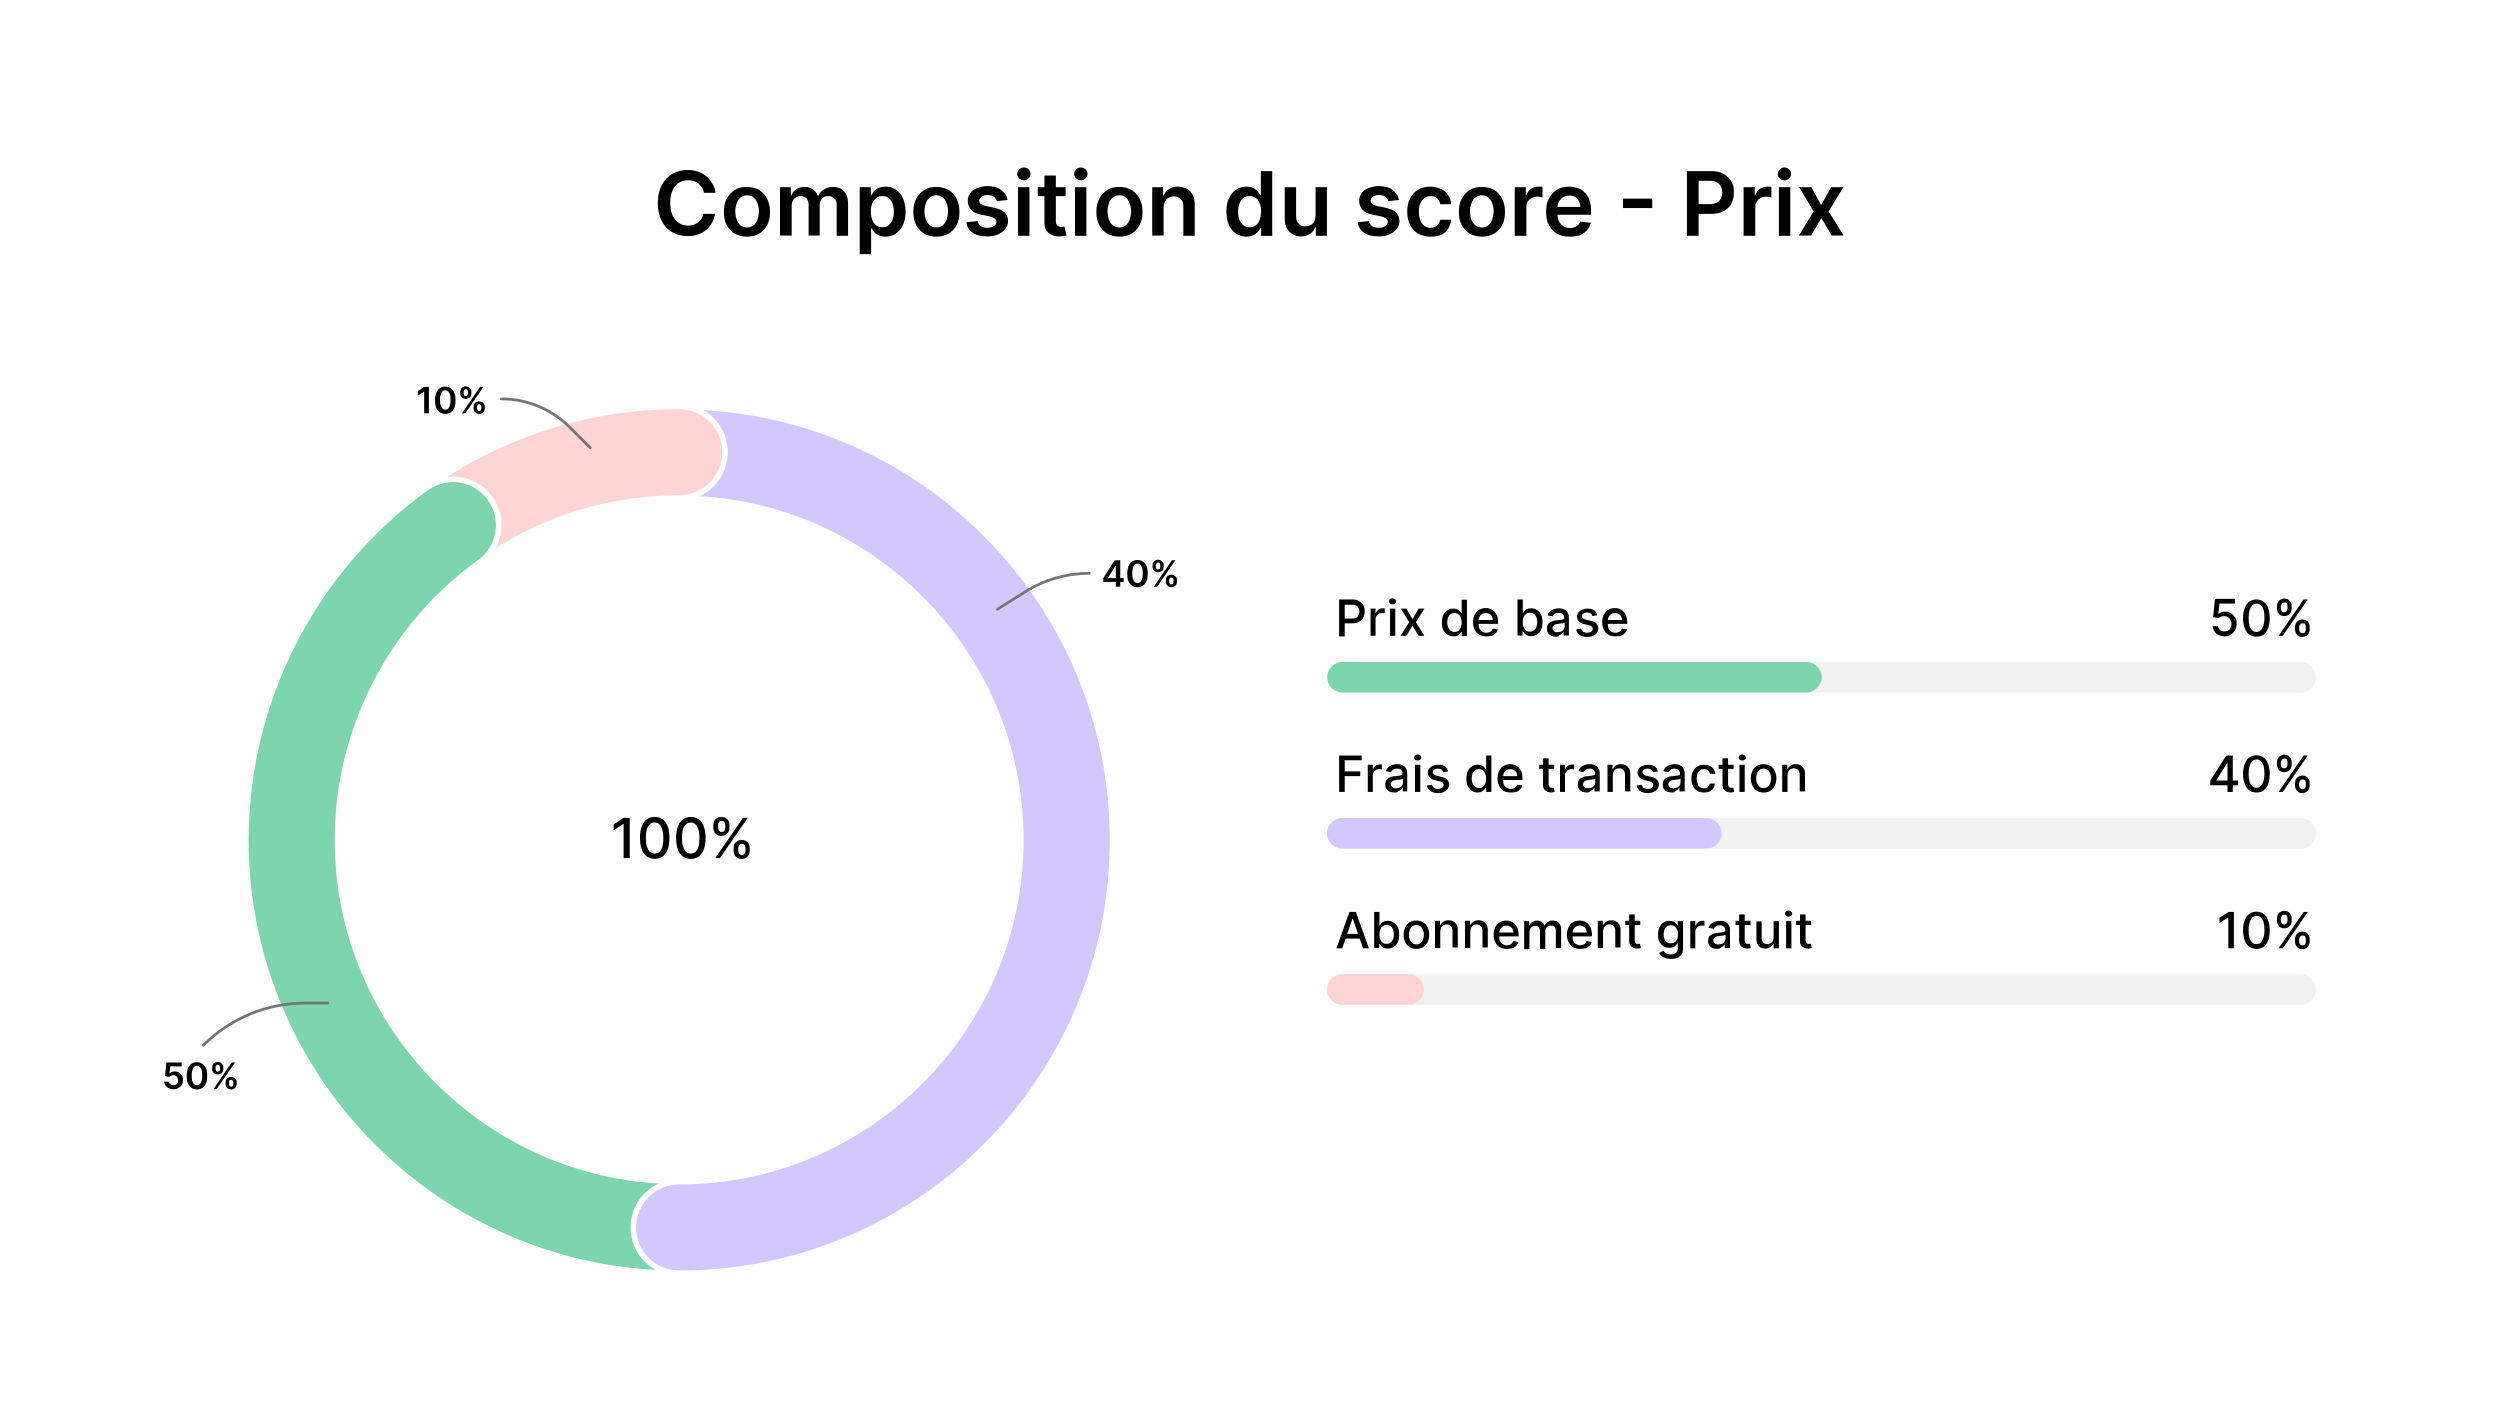 <?xml version="1.0" encoding="utf-8"?>
<!-- Generator: Adobe Illustrator 28.1.0, SVG Export Plug-In . SVG Version: 6.00 Build 0)  -->
<svg version="1.1" id="Layer_1" xmlns="http://www.w3.org/2000/svg" xmlns:xlink="http://www.w3.org/1999/xlink" x="0px" y="0px"
	 viewBox="0 0 900 511.4" style="enable-background:new 0 0 900 511.4;" xml:space="preserve">
<style type="text/css">
	.st0{fill:#FFFFFF;}
	.st1{opacity:0.3;fill:#D3D3D3;}
	.st2{fill:#FFD4D4;}
	.st3{fill:#7CD5AD;}
	.st4{fill:#D2C8FE;}
	.st5{fill:none;stroke:#7CD5AD;stroke-width:33;stroke-linecap:round;stroke-miterlimit:10;}
	.st6{fill:none;stroke:#D2C8FE;stroke-width:33;stroke-linecap:round;stroke-miterlimit:10;}
	.st7{fill:none;stroke:#FFFFFF;stroke-width:2;stroke-miterlimit:10;}
	.st8{fill:none;stroke:#FFD4D4;stroke-width:33;stroke-linecap:round;stroke-miterlimit:10;}
	.st9{fill:none;stroke:#757575;stroke-linecap:round;stroke-miterlimit:10;}
</style>
<rect x="-1.5" y="-0.7" class="st0" width="903" height="512.8"/>
<g>
	<g>
		<path d="M257.6,69.4h-4.2c-0.1-0.7-0.3-1.3-0.7-1.9s-0.7-1-1.2-1.4c-0.5-0.4-1-0.7-1.7-0.9c-0.6-0.2-1.3-0.3-2-0.3
			c-1.3,0-2.4,0.3-3.4,0.9c-1,0.6-1.7,1.6-2.3,2.8c-0.6,1.2-0.8,2.7-0.8,4.4c0,1.8,0.3,3.3,0.8,4.5c0.6,1.2,1.3,2.1,2.3,2.8
			c1,0.6,2.1,0.9,3.3,0.9c0.7,0,1.4-0.1,2-0.3c0.6-0.2,1.2-0.5,1.6-0.8c0.5-0.4,0.9-0.8,1.2-1.3c0.3-0.5,0.6-1.1,0.7-1.8l4.2,0
			c-0.2,1.1-0.5,2.1-1,3.1c-0.5,1-1.2,1.8-2.1,2.6c-0.8,0.7-1.8,1.3-3,1.7c-1.1,0.4-2.4,0.6-3.8,0.6c-2,0-3.9-0.5-5.5-1.4
			c-1.6-0.9-2.9-2.3-3.8-4.1c-0.9-1.8-1.4-3.9-1.4-6.4c0-2.5,0.5-4.7,1.4-6.4c0.9-1.8,2.2-3.1,3.8-4.1c1.6-0.9,3.4-1.4,5.5-1.4
			c1.3,0,2.5,0.2,3.6,0.5c1.1,0.4,2.1,0.9,3,1.6c0.9,0.7,1.6,1.6,2.2,2.6C257.1,67,257.5,68.2,257.6,69.4z"/>
		<path d="M268.9,85.2c-1.7,0-3.2-0.4-4.4-1.1s-2.2-1.8-2.9-3.1c-0.7-1.3-1-2.9-1-4.7c0-1.8,0.3-3.4,1-4.7c0.7-1.4,1.7-2.4,2.9-3.2
			s2.7-1.1,4.4-1.1c1.7,0,3.2,0.4,4.4,1.1s2.2,1.8,2.9,3.2c0.7,1.4,1,2.9,1,4.7c0,1.8-0.3,3.4-1,4.7c-0.7,1.3-1.7,2.4-2.9,3.1
			S270.6,85.2,268.9,85.2z M269,81.9c0.9,0,1.7-0.3,2.3-0.8c0.6-0.5,1.1-1.2,1.4-2.1c0.3-0.9,0.5-1.8,0.5-2.9c0-1.1-0.2-2-0.5-2.9
			c-0.3-0.9-0.8-1.6-1.4-2.1c-0.6-0.5-1.4-0.8-2.3-0.8c-0.9,0-1.7,0.3-2.4,0.8c-0.6,0.5-1.1,1.2-1.4,2.1c-0.3,0.9-0.5,1.8-0.5,2.9
			c0,1.1,0.2,2,0.5,2.9c0.3,0.9,0.8,1.6,1.4,2.1S268,81.9,269,81.9z"/>
		<path d="M280.8,84.9V67.4h3.9v3h0.2c0.4-1,1-1.8,1.8-2.3c0.8-0.6,1.8-0.8,3-0.8c1.2,0,2.2,0.3,3,0.9c0.8,0.6,1.4,1.4,1.7,2.3h0.2
			c0.4-1,1-1.7,2-2.3s2-0.9,3.3-0.9c1.6,0,2.9,0.5,3.9,1.5s1.5,2.5,1.5,4.4v11.7h-4.1V73.8c0-1.1-0.3-1.9-0.9-2.4
			c-0.6-0.5-1.3-0.8-2.1-0.8c-1,0-1.8,0.3-2.3,0.9c-0.6,0.6-0.8,1.4-0.8,2.4v10.9h-4V73.6c0-0.9-0.3-1.6-0.8-2.2
			c-0.5-0.5-1.2-0.8-2.1-0.8c-0.6,0-1.1,0.1-1.6,0.4c-0.5,0.3-0.9,0.7-1.2,1.3c-0.3,0.5-0.4,1.2-0.4,1.9v10.6H280.8z"/>
		<path d="M309.5,91.4v-24h4v2.9h0.2c0.2-0.4,0.5-0.9,0.9-1.4c0.4-0.5,0.9-0.9,1.6-1.2s1.5-0.5,2.5-0.5c1.3,0,2.6,0.3,3.7,1
			c1.1,0.7,2,1.7,2.6,3c0.6,1.3,1,3,1,4.9c0,1.9-0.3,3.5-0.9,4.9c-0.6,1.3-1.5,2.4-2.6,3.1c-1.1,0.7-2.3,1.1-3.7,1.1
			c-1,0-1.8-0.2-2.5-0.5c-0.7-0.3-1.2-0.7-1.6-1.2c-0.4-0.5-0.7-0.9-0.9-1.3h-0.2v9.3H309.5z M313.5,76.1c0,1.1,0.2,2.1,0.5,3
			c0.3,0.8,0.8,1.5,1.4,2s1.4,0.7,2.2,0.7c0.9,0,1.7-0.2,2.3-0.7c0.6-0.5,1.1-1.2,1.4-2c0.3-0.9,0.5-1.8,0.5-2.9
			c0-1.1-0.2-2-0.5-2.9s-0.8-1.5-1.4-2c-0.6-0.5-1.4-0.7-2.3-0.7c-0.9,0-1.6,0.2-2.2,0.7c-0.6,0.5-1.1,1.1-1.4,1.9
			S313.5,75,313.5,76.1z"/>
		<path d="M337.1,85.2c-1.7,0-3.2-0.4-4.4-1.1s-2.2-1.8-2.9-3.1c-0.7-1.3-1-2.9-1-4.7c0-1.8,0.3-3.4,1-4.7c0.7-1.4,1.7-2.4,2.9-3.2
			s2.7-1.1,4.4-1.1c1.7,0,3.2,0.4,4.4,1.1s2.2,1.8,2.9,3.2c0.7,1.4,1,2.9,1,4.7c0,1.8-0.3,3.4-1,4.7c-0.7,1.3-1.7,2.4-2.9,3.1
			S338.8,85.2,337.1,85.2z M337.1,81.9c0.9,0,1.7-0.3,2.3-0.8c0.6-0.5,1.1-1.2,1.4-2.1c0.3-0.9,0.5-1.8,0.5-2.9c0-1.1-0.2-2-0.5-2.9
			c-0.3-0.9-0.8-1.6-1.4-2.1c-0.6-0.5-1.4-0.8-2.3-0.8c-0.9,0-1.7,0.3-2.4,0.8c-0.6,0.5-1.1,1.2-1.4,2.1c-0.3,0.9-0.5,1.8-0.5,2.9
			c0,1.1,0.2,2,0.5,2.9c0.3,0.9,0.8,1.6,1.4,2.1S336.2,81.9,337.1,81.9z"/>
		<path d="M362.7,72l-3.8,0.4c-0.1-0.4-0.3-0.7-0.6-1.1s-0.6-0.6-1.1-0.8s-1-0.3-1.6-0.3c-0.9,0-1.6,0.2-2.2,0.6
			c-0.6,0.4-0.9,0.9-0.9,1.4c0,0.5,0.2,0.9,0.6,1.2c0.4,0.3,1,0.6,1.9,0.8l3,0.6c1.7,0.4,2.9,0.9,3.7,1.7c0.8,0.8,1.2,1.8,1.2,3
			c0,1.1-0.3,2.1-1,2.9c-0.6,0.8-1.5,1.5-2.6,2c-1.1,0.5-2.4,0.7-3.9,0.7c-2.1,0-3.9-0.4-5.2-1.3c-1.3-0.9-2.1-2.1-2.3-3.8l4-0.4
			c0.2,0.8,0.6,1.4,1.2,1.8c0.6,0.4,1.4,0.6,2.3,0.6c1,0,1.8-0.2,2.4-0.6c0.6-0.4,0.9-0.9,0.9-1.5c0-0.5-0.2-0.9-0.6-1.2
			c-0.4-0.3-1-0.6-1.8-0.8l-3-0.6c-1.7-0.3-2.9-0.9-3.7-1.8c-0.8-0.8-1.2-1.9-1.2-3.2c0-1.1,0.3-2,0.9-2.8c0.6-0.8,1.4-1.4,2.5-1.8
			s2.3-0.7,3.7-0.7c2,0,3.7,0.4,4.8,1.3C361.7,69.4,362.5,70.5,362.7,72z"/>
		<path d="M368.6,64.9c-0.7,0-1.2-0.2-1.7-0.7c-0.5-0.4-0.7-1-0.7-1.6c0-0.6,0.2-1.1,0.7-1.6s1-0.7,1.7-0.7c0.7,0,1.2,0.2,1.7,0.7
			c0.5,0.4,0.7,1,0.7,1.6c0,0.6-0.2,1.1-0.7,1.6C369.8,64.7,369.2,64.9,368.6,64.9z M366.5,84.9V67.4h4.1v17.5H366.5z"/>
		<path d="M383.6,67.4v3.2h-10v-3.2H383.6z M376,63.2h4.1v16.4c0,0.6,0.1,1,0.3,1.3s0.4,0.5,0.7,0.6c0.3,0.1,0.6,0.2,0.9,0.2
			c0.3,0,0.5,0,0.7-0.1c0.2,0,0.4-0.1,0.5-0.1l0.7,3.2c-0.2,0.1-0.5,0.2-0.9,0.2c-0.4,0.1-0.9,0.1-1.5,0.2c-1,0-2-0.1-2.8-0.5
			c-0.8-0.3-1.5-0.9-2-1.6c-0.5-0.7-0.7-1.6-0.7-2.7V63.2z"/>
		<path d="M389.1,64.9c-0.7,0-1.2-0.2-1.7-0.7c-0.5-0.4-0.7-1-0.7-1.6c0-0.6,0.2-1.1,0.7-1.6s1-0.7,1.7-0.7c0.7,0,1.2,0.2,1.7,0.7
			c0.5,0.4,0.7,1,0.7,1.6c0,0.6-0.2,1.1-0.7,1.6C390.3,64.7,389.7,64.9,389.1,64.9z M387,84.9V67.4h4.1v17.5H387z"/>
		<path d="M403,85.2c-1.7,0-3.2-0.4-4.4-1.1s-2.2-1.8-2.9-3.1c-0.7-1.3-1-2.9-1-4.7c0-1.8,0.3-3.4,1-4.7c0.7-1.4,1.7-2.4,2.9-3.2
			s2.7-1.1,4.4-1.1c1.7,0,3.2,0.4,4.4,1.1s2.2,1.8,2.9,3.2c0.7,1.4,1,2.9,1,4.7c0,1.8-0.3,3.4-1,4.7c-0.7,1.3-1.7,2.4-2.9,3.1
			S404.7,85.2,403,85.2z M403,81.9c0.9,0,1.7-0.3,2.3-0.8c0.6-0.5,1.1-1.2,1.4-2.1c0.3-0.9,0.5-1.8,0.5-2.9c0-1.1-0.2-2-0.5-2.9
			c-0.3-0.9-0.8-1.6-1.4-2.1c-0.6-0.5-1.4-0.8-2.3-0.8c-0.9,0-1.7,0.3-2.4,0.8c-0.6,0.5-1.1,1.2-1.4,2.1c-0.3,0.9-0.5,1.8-0.5,2.9
			c0,1.1,0.2,2,0.5,2.9c0.3,0.9,0.8,1.6,1.4,2.1S402,81.9,403,81.9z"/>
		<path d="M418.9,74.6v10.2h-4.1V67.4h3.9v3h0.2c0.4-1,1-1.8,1.9-2.3c0.9-0.6,2-0.9,3.3-0.9c1.2,0,2.3,0.3,3.2,0.8
			c0.9,0.5,1.6,1.3,2.1,2.2c0.5,1,0.7,2.2,0.7,3.6v11.1H426V74.4c0-1.2-0.3-2.1-0.9-2.7c-0.6-0.7-1.4-1-2.5-1
			c-0.7,0-1.4,0.2-1.9,0.5c-0.6,0.3-1,0.8-1.3,1.4S418.9,73.8,418.9,74.6z"/>
		<path d="M448.7,85.2c-1.4,0-2.6-0.4-3.7-1.1c-1.1-0.7-1.9-1.7-2.6-3.1c-0.6-1.3-0.9-3-0.9-4.9c0-1.9,0.3-3.6,1-4.9
			c0.6-1.3,1.5-2.3,2.6-3s2.3-1,3.6-1c1,0,1.9,0.2,2.5,0.5s1.2,0.8,1.6,1.2c0.4,0.5,0.7,0.9,0.9,1.4h0.2v-8.7h4.1v23.3h-4v-2.8h-0.2
			c-0.2,0.4-0.5,0.9-0.9,1.3s-0.9,0.9-1.6,1.2C450.6,85,449.7,85.2,448.7,85.2z M449.9,81.8c0.9,0,1.6-0.2,2.2-0.7
			c0.6-0.5,1.1-1.1,1.4-2s0.5-1.8,0.5-3s-0.2-2.1-0.5-2.9s-0.8-1.5-1.4-1.9c-0.6-0.5-1.4-0.7-2.2-0.7c-0.9,0-1.7,0.2-2.3,0.7
			c-0.6,0.5-1.1,1.1-1.4,2s-0.5,1.8-0.5,2.9c0,1.1,0.2,2.1,0.5,2.9s0.8,1.5,1.4,2C448.2,81.6,449,81.8,449.9,81.8z"/>
		<path d="M473.6,77.5V67.4h4.1v17.5h-4v-3.1h-0.2c-0.4,1-1,1.8-1.9,2.4c-0.9,0.6-2,0.9-3.3,0.9c-1.1,0-2.2-0.3-3-0.8
			c-0.9-0.5-1.6-1.3-2.1-2.2s-0.7-2.2-0.7-3.6V67.4h4.1v10.5c0,1.1,0.3,2,0.9,2.6c0.6,0.7,1.4,1,2.4,1c0.6,0,1.2-0.1,1.8-0.4
			s1-0.7,1.4-1.3C473.4,79.1,473.6,78.4,473.6,77.5z"/>
		<path d="M503.6,72l-3.8,0.4c-0.1-0.4-0.3-0.7-0.6-1.1c-0.3-0.3-0.6-0.6-1.1-0.8s-1-0.3-1.6-0.3c-0.9,0-1.6,0.2-2.2,0.6
			c-0.6,0.4-0.9,0.9-0.9,1.4c0,0.5,0.2,0.9,0.6,1.2s1,0.6,1.9,0.8l3,0.6c1.7,0.4,2.9,0.9,3.7,1.7c0.8,0.8,1.2,1.8,1.2,3
			c0,1.1-0.3,2.1-1,2.9c-0.6,0.8-1.5,1.5-2.6,2c-1.1,0.5-2.4,0.7-3.9,0.7c-2.1,0-3.9-0.4-5.2-1.3c-1.3-0.9-2.1-2.1-2.3-3.8l4-0.4
			c0.2,0.8,0.6,1.4,1.2,1.8c0.6,0.4,1.4,0.6,2.3,0.6c1,0,1.8-0.2,2.4-0.6c0.6-0.4,0.9-0.9,0.9-1.5c0-0.5-0.2-0.9-0.6-1.2
			s-1-0.6-1.8-0.8l-3-0.6c-1.7-0.3-2.9-0.9-3.7-1.8s-1.2-1.9-1.2-3.2c0-1.1,0.3-2,0.9-2.8s1.4-1.4,2.5-1.8s2.3-0.7,3.7-0.7
			c2,0,3.7,0.4,4.8,1.3C502.6,69.4,503.4,70.5,503.6,72z"/>
		<path d="M515,85.2c-1.7,0-3.2-0.4-4.5-1.1s-2.2-1.8-2.9-3.2c-0.7-1.4-1-2.9-1-4.7c0-1.8,0.3-3.3,1-4.7s1.6-2.4,2.9-3.2
			c1.2-0.8,2.7-1.1,4.4-1.1c1.4,0,2.7,0.3,3.8,0.8s2,1.2,2.6,2.2c0.7,0.9,1,2,1.1,3.3h-3.9c-0.2-0.8-0.5-1.5-1.1-2.1
			s-1.4-0.8-2.4-0.8c-0.8,0-1.6,0.2-2.2,0.7c-0.6,0.5-1.1,1.1-1.5,1.9c-0.4,0.8-0.5,1.8-0.5,3c0,1.2,0.2,2.2,0.5,3.1
			c0.3,0.9,0.8,1.5,1.5,2c0.6,0.5,1.4,0.7,2.2,0.7c0.6,0,1.1-0.1,1.6-0.3c0.5-0.2,0.9-0.6,1.2-1c0.3-0.4,0.5-1,0.7-1.6h3.9
			c-0.1,1.2-0.5,2.3-1.1,3.3c-0.6,1-1.5,1.7-2.6,2.2C517.8,84.9,516.5,85.2,515,85.2z"/>
		<path d="M533.5,85.2c-1.7,0-3.2-0.4-4.4-1.1s-2.2-1.8-2.9-3.1c-0.7-1.3-1-2.9-1-4.7c0-1.8,0.3-3.4,1-4.7c0.7-1.4,1.7-2.4,2.9-3.2
			s2.7-1.1,4.4-1.1c1.7,0,3.2,0.4,4.4,1.1s2.2,1.8,2.9,3.2c0.7,1.4,1,2.9,1,4.7c0,1.8-0.3,3.4-1,4.7c-0.7,1.3-1.7,2.4-2.9,3.1
			S535.2,85.2,533.5,85.2z M533.5,81.9c0.9,0,1.7-0.3,2.3-0.8c0.6-0.5,1.1-1.2,1.4-2.1s0.5-1.8,0.5-2.9c0-1.1-0.2-2-0.5-2.9
			c-0.3-0.9-0.8-1.6-1.4-2.1c-0.6-0.5-1.4-0.8-2.3-0.8c-0.9,0-1.7,0.3-2.4,0.8c-0.6,0.5-1.1,1.2-1.4,2.1c-0.3,0.9-0.5,1.8-0.5,2.9
			c0,1.1,0.2,2,0.5,2.9s0.8,1.6,1.4,2.1S532.6,81.9,533.5,81.9z"/>
		<path d="M545.3,84.9V67.4h4v2.9h0.2c0.3-1,0.9-1.8,1.6-2.3c0.8-0.5,1.7-0.8,2.7-0.8c0.2,0,0.5,0,0.8,0c0.3,0,0.5,0,0.7,0.1v3.8
			c-0.2-0.1-0.4-0.1-0.8-0.2s-0.7-0.1-1.1-0.1c-0.8,0-1.4,0.2-2,0.5c-0.6,0.3-1.1,0.8-1.4,1.3c-0.3,0.6-0.5,1.2-0.5,2v10.3H545.3z"
			/>
		<path d="M565,85.2c-1.8,0-3.3-0.4-4.5-1.1c-1.3-0.7-2.2-1.8-2.9-3.1c-0.7-1.3-1-2.9-1-4.8c0-1.8,0.3-3.4,1-4.7s1.6-2.4,2.9-3.2
			c1.2-0.8,2.7-1.1,4.4-1.1c1.1,0,2.1,0.2,3.1,0.5s1.8,0.9,2.5,1.6c0.7,0.7,1.3,1.6,1.7,2.7c0.4,1.1,0.6,2.4,0.6,4v1.3h-14.3v-2.8
			h10.4c0-0.8-0.2-1.5-0.5-2.1c-0.3-0.6-0.8-1.1-1.4-1.5c-0.6-0.4-1.3-0.5-2.1-0.5c-0.8,0-1.6,0.2-2.2,0.6c-0.6,0.4-1.1,0.9-1.5,1.6
			c-0.4,0.7-0.5,1.4-0.5,2.2v2.4c0,1,0.2,1.9,0.6,2.6c0.4,0.7,0.9,1.3,1.6,1.7c0.7,0.4,1.4,0.6,2.3,0.6c0.6,0,1.1-0.1,1.6-0.3
			c0.5-0.2,0.9-0.4,1.3-0.8c0.4-0.3,0.6-0.7,0.8-1.2l3.8,0.4c-0.2,1-0.7,1.9-1.4,2.7s-1.5,1.3-2.6,1.8C567.6,85,566.4,85.2,565,85.2
			z"/>
		<path d="M594.8,71.5v3.4h-10.5v-3.4H594.8z"/>
		<path d="M607.3,84.9V61.6h8.7c1.8,0,3.3,0.3,4.5,1c1.2,0.7,2.1,1.6,2.8,2.7s0.9,2.5,0.9,4c0,1.5-0.3,2.8-0.9,4s-1.6,2.1-2.8,2.7
			c-1.2,0.7-2.7,1-4.5,1h-5.8v-3.5h5.2c1,0,1.9-0.2,2.6-0.5c0.7-0.4,1.2-0.9,1.5-1.5s0.5-1.4,0.5-2.2c0-0.8-0.2-1.6-0.5-2.2
			s-0.8-1.1-1.5-1.5c-0.7-0.4-1.5-0.5-2.6-0.5h-3.9v19.8H607.3z"/>
		<path d="M627.7,84.9V67.4h4v2.9h0.2c0.3-1,0.9-1.8,1.6-2.3c0.8-0.5,1.7-0.8,2.7-0.8c0.2,0,0.5,0,0.8,0c0.3,0,0.5,0,0.7,0.1v3.8
			c-0.2-0.1-0.4-0.1-0.8-0.2s-0.7-0.1-1.1-0.1c-0.8,0-1.4,0.2-2,0.5c-0.6,0.3-1.1,0.8-1.4,1.3c-0.3,0.6-0.5,1.2-0.5,2v10.3H627.7z"
			/>
		<path d="M642.4,64.9c-0.7,0-1.2-0.2-1.7-0.7c-0.5-0.4-0.7-1-0.7-1.6c0-0.6,0.2-1.1,0.7-1.6s1-0.7,1.7-0.7c0.7,0,1.2,0.2,1.7,0.7
			s0.7,1,0.7,1.6c0,0.6-0.2,1.1-0.7,1.6C643.6,64.7,643.1,64.9,642.4,64.9z M640.4,84.9V67.4h4.1v17.5H640.4z"/>
		<path d="M652.1,67.4l3.5,6.4l3.6-6.4h4.4l-5.3,8.7l5.4,8.7h-4.3l-3.7-6.3l-3.7,6.3h-4.4l5.3-8.7l-5.2-8.7H652.1z"/>
	</g>
	<g>
		<g>
			<g>
				<path class="st1" d="M828.3,361.7H483.2c-3,0-5.5-2.5-5.5-5.5v0c0-3,2.5-5.5,5.5-5.5h345.1c3,0,5.5,2.5,5.5,5.5v0
					C833.8,359.2,831.4,361.7,828.3,361.7z"/>
				<path class="st2" d="M507.1,361.7h-23.9c-3,0-5.5-2.5-5.5-5.5v0c0-3,2.5-5.5,5.5-5.5h23.9c3,0,5.5,2.5,5.5,5.5v0
					C512.6,359.2,510.2,361.7,507.1,361.7z"/>
			</g>
			<g>
				<path d="M483.2,341.4h-2.1l4.7-13.1h2.3l4.7,13.1h-2.1l-3.7-10.7h-0.1L483.2,341.4z M483.5,336.2h6.8v1.7h-6.8V336.2z"/>
				<path d="M494.7,341.4v-13.1h1.9v4.9h0.1c0.1-0.2,0.3-0.4,0.5-0.7s0.5-0.5,0.9-0.7s0.9-0.3,1.5-0.3c0.8,0,1.5,0.2,2.1,0.6
					c0.6,0.4,1.1,1,1.5,1.7c0.4,0.8,0.5,1.7,0.5,2.7c0,1.1-0.2,2-0.5,2.7c-0.4,0.8-0.8,1.3-1.5,1.7s-1.3,0.6-2.1,0.6
					c-0.6,0-1.1-0.1-1.5-0.3c-0.4-0.2-0.7-0.4-0.9-0.7c-0.2-0.3-0.4-0.5-0.5-0.7h-0.2v1.5H494.7z M496.6,336.4
					c0,0.7,0.1,1.3,0.3,1.8c0.2,0.5,0.5,0.9,0.9,1.2s0.8,0.4,1.4,0.4c0.6,0,1-0.2,1.4-0.5c0.4-0.3,0.7-0.7,0.9-1.2
					c0.2-0.5,0.3-1.1,0.3-1.8c0-0.6-0.1-1.2-0.3-1.7c-0.2-0.5-0.5-0.9-0.9-1.2c-0.4-0.3-0.9-0.4-1.4-0.4c-0.6,0-1,0.1-1.4,0.4
					c-0.4,0.3-0.7,0.7-0.9,1.2C496.7,335.2,496.6,335.8,496.6,336.4z"/>
				<path d="M509.9,341.6c-0.9,0-1.7-0.2-2.4-0.6c-0.7-0.4-1.2-1-1.6-1.8c-0.4-0.8-0.6-1.6-0.6-2.7c0-1,0.2-1.9,0.6-2.7
					c0.4-0.8,0.9-1.4,1.6-1.8c0.7-0.4,1.5-0.6,2.4-0.6c0.9,0,1.7,0.2,2.4,0.6c0.7,0.4,1.2,1,1.6,1.8c0.4,0.8,0.6,1.7,0.6,2.7
					c0,1-0.2,1.9-0.6,2.7c-0.4,0.8-0.9,1.3-1.6,1.8C511.7,341.3,510.8,341.6,509.9,341.6z M509.9,340c0.6,0,1.1-0.2,1.5-0.5
					c0.4-0.3,0.7-0.7,0.9-1.3s0.3-1.1,0.3-1.7c0-0.6-0.1-1.2-0.3-1.7s-0.5-0.9-0.9-1.3c-0.4-0.3-0.9-0.5-1.5-0.5
					c-0.6,0-1.1,0.2-1.5,0.5c-0.4,0.3-0.7,0.7-0.9,1.3s-0.3,1.1-0.3,1.7c0,0.6,0.1,1.2,0.3,1.7s0.5,0.9,0.9,1.3
					C508.8,339.8,509.3,340,509.9,340z"/>
				<path d="M518.5,335.5v5.8h-1.9v-9.8h1.8v1.6h0.1c0.2-0.5,0.6-0.9,1.1-1.3c0.5-0.3,1.1-0.5,1.8-0.5c0.7,0,1.3,0.1,1.8,0.4
					c0.5,0.3,0.9,0.7,1.2,1.2c0.3,0.5,0.4,1.2,0.4,2v6.2h-1.9v-6c0-0.7-0.2-1.3-0.6-1.7c-0.4-0.4-0.9-0.6-1.5-0.6
					c-0.4,0-0.8,0.1-1.2,0.3c-0.3,0.2-0.6,0.5-0.8,0.8C518.6,334.6,518.5,335,518.5,335.5z"/>
				<path d="M529.3,335.5v5.8h-1.9v-9.8h1.8v1.6h0.1c0.2-0.5,0.6-0.9,1.1-1.3c0.5-0.3,1.1-0.5,1.8-0.5c0.7,0,1.3,0.1,1.8,0.4
					s0.9,0.7,1.2,1.2s0.4,1.2,0.4,2v6.2h-1.9v-6c0-0.7-0.2-1.3-0.6-1.7c-0.4-0.4-0.9-0.6-1.5-0.6c-0.4,0-0.8,0.1-1.2,0.3
					c-0.3,0.2-0.6,0.5-0.8,0.8C529.4,334.6,529.3,335,529.3,335.5z"/>
				<path d="M542.4,341.6c-1,0-1.8-0.2-2.5-0.6c-0.7-0.4-1.2-1-1.6-1.8c-0.4-0.8-0.6-1.6-0.6-2.7c0-1,0.2-1.9,0.6-2.7
					c0.4-0.8,0.9-1.4,1.6-1.8s1.5-0.6,2.4-0.6c0.6,0,1.1,0.1,1.6,0.3c0.5,0.2,1,0.5,1.4,0.9c0.4,0.4,0.7,0.9,1,1.5
					c0.2,0.6,0.4,1.4,0.4,2.3v0.7h-7.8v-1.4h5.9c0-0.5-0.1-0.9-0.3-1.3c-0.2-0.4-0.5-0.7-0.9-0.9c-0.4-0.2-0.8-0.3-1.3-0.3
					c-0.5,0-1,0.1-1.4,0.4c-0.4,0.3-0.7,0.6-0.9,1c-0.2,0.4-0.3,0.9-0.3,1.4v1.1c0,0.7,0.1,1.2,0.3,1.7c0.2,0.5,0.6,0.8,1,1.1
					c0.4,0.2,0.9,0.4,1.5,0.4c0.4,0,0.7-0.1,1-0.2s0.6-0.3,0.8-0.5c0.2-0.2,0.4-0.5,0.5-0.8l1.8,0.3c-0.1,0.5-0.4,1-0.8,1.4
					c-0.4,0.4-0.8,0.7-1.4,0.9C543.7,341.4,543.1,341.6,542.4,341.6z"/>
				<path d="M548.7,341.4v-9.8h1.8v1.6h0.1c0.2-0.5,0.5-1,1-1.3s1-0.5,1.7-0.5c0.7,0,1.2,0.2,1.7,0.5s0.8,0.7,1,1.3h0.1
					c0.2-0.5,0.6-0.9,1.1-1.3s1.1-0.5,1.8-0.5c0.9,0,1.6,0.3,2.2,0.8c0.6,0.6,0.8,1.4,0.8,2.5v6.6h-1.9V335c0-0.7-0.2-1.1-0.5-1.4
					c-0.4-0.3-0.8-0.4-1.3-0.4c-0.6,0-1.1,0.2-1.5,0.6c-0.3,0.4-0.5,0.9-0.5,1.5v6.3h-1.9v-6.5c0-0.5-0.2-1-0.5-1.3
					c-0.3-0.3-0.8-0.5-1.3-0.5c-0.4,0-0.7,0.1-1,0.3s-0.6,0.5-0.7,0.8c-0.2,0.3-0.3,0.7-0.3,1.2v6.1H548.7z"/>
				<path d="M568.8,341.6c-1,0-1.8-0.2-2.5-0.6c-0.7-0.4-1.2-1-1.6-1.8c-0.4-0.8-0.6-1.6-0.6-2.7c0-1,0.2-1.9,0.6-2.7
					c0.4-0.8,0.9-1.4,1.6-1.8c0.7-0.4,1.5-0.6,2.4-0.6c0.6,0,1.1,0.1,1.6,0.3c0.5,0.2,1,0.5,1.4,0.9c0.4,0.4,0.7,0.9,1,1.5
					c0.2,0.6,0.4,1.4,0.4,2.3v0.7h-7.8v-1.4h5.9c0-0.5-0.1-0.9-0.3-1.3c-0.2-0.4-0.5-0.7-0.9-0.9c-0.4-0.2-0.8-0.3-1.3-0.3
					c-0.5,0-1,0.1-1.4,0.4c-0.4,0.3-0.7,0.6-0.9,1c-0.2,0.4-0.3,0.9-0.3,1.4v1.1c0,0.7,0.1,1.2,0.3,1.7c0.2,0.5,0.6,0.8,1,1.1
					c0.4,0.2,0.9,0.4,1.5,0.4c0.4,0,0.7-0.1,1-0.2c0.3-0.1,0.6-0.3,0.8-0.5c0.2-0.2,0.4-0.5,0.5-0.8l1.8,0.3c-0.1,0.5-0.4,1-0.8,1.4
					c-0.4,0.4-0.8,0.7-1.4,0.9C570.2,341.4,569.6,341.6,568.8,341.6z"/>
				<path d="M577.1,335.5v5.8h-1.9v-9.8h1.8v1.6h0.1c0.2-0.5,0.6-0.9,1.1-1.3c0.5-0.3,1.1-0.5,1.8-0.5c0.7,0,1.3,0.1,1.8,0.4
					c0.5,0.3,0.9,0.7,1.2,1.2c0.3,0.5,0.4,1.2,0.4,2v6.2h-1.9v-6c0-0.7-0.2-1.3-0.6-1.7c-0.4-0.4-0.9-0.6-1.5-0.6
					c-0.4,0-0.8,0.1-1.2,0.3c-0.3,0.2-0.6,0.5-0.8,0.8C577.2,334.6,577.1,335,577.1,335.5z"/>
				<path d="M590.5,331.5v1.5h-5.4v-1.5H590.5z M586.6,329.2h1.9v9.3c0,0.4,0.1,0.6,0.2,0.8s0.3,0.3,0.4,0.4
					c0.2,0.1,0.4,0.1,0.6,0.1c0.2,0,0.3,0,0.4,0s0.2,0,0.3-0.1l0.3,1.6c-0.1,0-0.3,0.1-0.5,0.1c-0.2,0-0.5,0.1-0.8,0.1
					c-0.5,0-1-0.1-1.4-0.3c-0.4-0.2-0.8-0.5-1.1-0.9c-0.3-0.4-0.4-0.9-0.4-1.5V329.2z"/>
				<path d="M601.5,345.2c-0.8,0-1.5-0.1-2-0.3c-0.6-0.2-1-0.5-1.4-0.8c-0.4-0.3-0.6-0.7-0.8-1.1l1.6-0.7c0.1,0.2,0.3,0.4,0.5,0.6
					s0.5,0.4,0.8,0.5c0.3,0.1,0.8,0.2,1.3,0.2c0.7,0,1.3-0.2,1.8-0.5s0.7-0.9,0.7-1.7v-1.9h-0.1c-0.1,0.2-0.3,0.4-0.5,0.7
					c-0.2,0.3-0.5,0.5-0.9,0.7s-0.9,0.3-1.5,0.3c-0.8,0-1.5-0.2-2.1-0.5c-0.6-0.4-1.1-0.9-1.5-1.6c-0.4-0.7-0.5-1.6-0.5-2.6
					s0.2-1.9,0.5-2.7c0.4-0.7,0.8-1.3,1.5-1.7c0.6-0.4,1.3-0.6,2.1-0.6c0.6,0,1.1,0.1,1.5,0.3s0.7,0.4,0.9,0.7s0.4,0.5,0.5,0.7h0.1
					v-1.6h1.9v10c0,0.8-0.2,1.5-0.6,2.1c-0.4,0.5-0.9,0.9-1.6,1.2C603.1,345.1,602.3,345.2,601.5,345.2z M601.5,339.6
					c0.5,0,1-0.1,1.4-0.4s0.7-0.6,0.9-1.1c0.2-0.5,0.3-1.1,0.3-1.7c0-0.7-0.1-1.2-0.3-1.7c-0.2-0.5-0.5-0.9-0.9-1.2
					s-0.8-0.4-1.4-0.4c-0.6,0-1.1,0.1-1.4,0.4c-0.4,0.3-0.7,0.7-0.9,1.2c-0.2,0.5-0.3,1.1-0.3,1.7c0,0.6,0.1,1.2,0.3,1.7
					c0.2,0.5,0.5,0.9,0.9,1.1C600.5,339.5,600.9,339.6,601.5,339.6z"/>
				<path d="M608.5,341.4v-9.8h1.8v1.6h0.1c0.2-0.5,0.5-0.9,0.9-1.2c0.5-0.3,1-0.5,1.5-0.5c0.1,0,0.3,0,0.4,0c0.2,0,0.3,0,0.4,0v1.8
					c-0.1,0-0.2,0-0.4-0.1c-0.2,0-0.4,0-0.6,0c-0.5,0-0.9,0.1-1.2,0.3s-0.6,0.5-0.8,0.8c-0.2,0.3-0.3,0.7-0.3,1.1v6H608.5z"/>
				<path d="M618.2,341.6c-0.6,0-1.2-0.1-1.7-0.3c-0.5-0.2-0.9-0.6-1.2-1c-0.3-0.4-0.4-1-0.4-1.6c0-0.6,0.1-1,0.3-1.4
					c0.2-0.4,0.5-0.6,0.9-0.8c0.4-0.2,0.8-0.4,1.2-0.5c0.4-0.1,0.9-0.2,1.4-0.2c0.6-0.1,1.1-0.1,1.4-0.2s0.6-0.1,0.8-0.2
					c0.2-0.1,0.2-0.3,0.2-0.5v0c0-0.6-0.2-1-0.5-1.3c-0.3-0.3-0.8-0.5-1.4-0.5c-0.6,0-1.1,0.1-1.5,0.4c-0.4,0.3-0.6,0.6-0.8,0.9
					l-1.8-0.4c0.2-0.6,0.5-1.1,0.9-1.4c0.4-0.4,0.9-0.6,1.4-0.8c0.5-0.2,1.1-0.3,1.7-0.3c0.4,0,0.8,0,1.2,0.1s0.9,0.3,1.2,0.5
					c0.4,0.2,0.7,0.6,0.9,1c0.2,0.5,0.4,1,0.4,1.7v6.5h-1.9V340h-0.1c-0.1,0.2-0.3,0.5-0.6,0.7c-0.2,0.2-0.6,0.4-1,0.6
					C619.2,341.5,618.7,341.6,618.2,341.6z M618.6,340c0.5,0,1-0.1,1.4-0.3s0.7-0.5,0.9-0.8c0.2-0.3,0.3-0.7,0.3-1.1v-1.3
					c-0.1,0.1-0.2,0.1-0.4,0.2s-0.4,0.1-0.7,0.1c-0.2,0-0.5,0.1-0.7,0.1c-0.2,0-0.4,0.1-0.6,0.1c-0.4,0-0.7,0.1-1,0.2
					c-0.3,0.1-0.5,0.3-0.7,0.5c-0.2,0.2-0.3,0.5-0.3,0.8c0,0.5,0.2,0.8,0.5,1.1C617.6,339.9,618.1,340,618.6,340z"/>
				<path d="M630.2,331.5v1.5h-5.4v-1.5H630.2z M626.2,329.2h1.9v9.3c0,0.4,0.1,0.6,0.2,0.8c0.1,0.2,0.3,0.3,0.4,0.4
					c0.2,0.1,0.4,0.1,0.6,0.1c0.2,0,0.3,0,0.4,0c0.1,0,0.2,0,0.3-0.1l0.3,1.6c-0.1,0-0.3,0.1-0.5,0.1c-0.2,0-0.5,0.1-0.8,0.1
					c-0.5,0-1-0.1-1.4-0.3c-0.4-0.2-0.8-0.5-1.1-0.9c-0.3-0.4-0.4-0.9-0.4-1.5V329.2z"/>
				<path d="M638.5,337.3v-5.7h1.9v9.8h-1.9v-1.7h-0.1c-0.2,0.5-0.6,1-1.1,1.3c-0.5,0.3-1.1,0.5-1.8,0.5c-0.6,0-1.2-0.1-1.7-0.4
					c-0.5-0.3-0.9-0.7-1.1-1.2s-0.4-1.2-0.4-2v-6.2h1.9v6c0,0.7,0.2,1.2,0.6,1.6c0.4,0.4,0.9,0.6,1.4,0.6c0.4,0,0.7-0.1,1.1-0.3
					c0.4-0.2,0.7-0.4,0.9-0.8S638.5,337.8,638.5,337.3z"/>
				<path d="M643.9,330c-0.3,0-0.6-0.1-0.9-0.3s-0.4-0.5-0.4-0.8c0-0.3,0.1-0.6,0.4-0.8c0.2-0.2,0.5-0.3,0.9-0.3s0.6,0.1,0.9,0.3
					c0.2,0.2,0.4,0.5,0.4,0.8c0,0.3-0.1,0.6-0.4,0.8S644.3,330,643.9,330z M643,341.4v-9.8h1.9v9.8H643z"/>
				<path d="M652,331.5v1.5h-5.4v-1.5H652z M648.1,329.2h1.9v9.3c0,0.4,0.1,0.6,0.2,0.8c0.1,0.2,0.3,0.3,0.4,0.4
					c0.2,0.1,0.4,0.1,0.6,0.1c0.2,0,0.3,0,0.4,0c0.1,0,0.2,0,0.3-0.1l0.3,1.6c-0.1,0-0.3,0.1-0.5,0.1c-0.2,0-0.5,0.1-0.8,0.1
					c-0.5,0-1-0.1-1.4-0.3c-0.4-0.2-0.8-0.5-1.1-0.9c-0.3-0.4-0.4-0.9-0.4-1.5V329.2z"/>
			</g>
			<g>
				<path d="M804.2,328.3v13.1h-2v-11.1h-0.1l-3.1,2v-1.9l3.3-2.1H804.2z"/>
				<path d="M812.3,341.6c-1,0-1.9-0.3-2.6-0.8c-0.7-0.5-1.3-1.3-1.6-2.3c-0.4-1-0.6-2.2-0.6-3.6c0-1.4,0.2-2.6,0.6-3.6
					c0.4-1,0.9-1.8,1.6-2.3c0.7-0.5,1.6-0.8,2.6-0.8c1,0,1.9,0.3,2.6,0.8c0.7,0.5,1.3,1.3,1.6,2.3c0.4,1,0.6,2.2,0.6,3.6
					c0,1.4-0.2,2.6-0.6,3.7c-0.4,1-0.9,1.8-1.6,2.3C814.2,341.3,813.3,341.6,812.3,341.6z M812.3,339.9c0.9,0,1.6-0.4,2.1-1.3
					s0.8-2.1,0.8-3.8c0-1.1-0.1-2-0.3-2.8c-0.2-0.8-0.6-1.3-1-1.7c-0.4-0.4-0.9-0.6-1.5-0.6c-0.9,0-1.6,0.4-2.1,1.3
					c-0.5,0.9-0.8,2.1-0.8,3.8c0,1.1,0.1,2,0.3,2.8c0.2,0.8,0.6,1.3,1,1.7S811.7,339.9,812.3,339.9z"/>
				<path d="M819.7,331.4v-0.7c0-0.5,0.1-0.9,0.3-1.4s0.5-0.7,0.9-1c0.4-0.2,0.9-0.4,1.4-0.4c0.6,0,1.1,0.1,1.5,0.4
					c0.4,0.2,0.7,0.6,0.9,1s0.3,0.9,0.3,1.4v0.7c0,0.5-0.1,0.9-0.3,1.4s-0.5,0.7-0.9,1c-0.4,0.2-0.9,0.4-1.4,0.4
					c-0.6,0-1.1-0.1-1.5-0.4c-0.4-0.2-0.7-0.6-0.9-1C819.8,332.4,819.7,331.9,819.7,331.4z M820.3,341.4l9-13.1h1.5l-9,13.1H820.3z
					 M821.1,330.7v0.7c0,0.4,0.1,0.7,0.3,1c0.2,0.3,0.5,0.4,0.9,0.4c0.4,0,0.7-0.1,0.9-0.4c0.2-0.3,0.3-0.6,0.3-1v-0.7
					c0-0.4-0.1-0.7-0.2-1c-0.2-0.3-0.5-0.4-0.9-0.4c-0.4,0-0.7,0.1-0.9,0.4C821.2,330,821.1,330.4,821.1,330.7z M826.2,338.9v-0.7
					c0-0.5,0.1-0.9,0.3-1.4c0.2-0.4,0.5-0.7,0.9-1s0.9-0.4,1.4-0.4c0.6,0,1.1,0.1,1.5,0.4c0.4,0.2,0.7,0.6,0.9,1
					c0.2,0.4,0.3,0.9,0.3,1.4v0.7c0,0.5-0.1,0.9-0.3,1.4c-0.2,0.4-0.5,0.7-0.9,1c-0.4,0.2-0.9,0.4-1.4,0.4c-0.6,0-1.1-0.1-1.5-0.4
					c-0.4-0.2-0.7-0.6-0.9-1C826.3,339.9,826.2,339.4,826.2,338.9z M827.7,338.2v0.7c0,0.4,0.1,0.7,0.3,1c0.2,0.3,0.5,0.4,0.9,0.4
					c0.4,0,0.7-0.1,0.9-0.4c0.2-0.3,0.3-0.6,0.3-1v-0.7c0-0.4-0.1-0.7-0.2-1c-0.2-0.3-0.5-0.4-0.9-0.4c-0.4,0-0.7,0.1-0.9,0.4
					C827.8,337.5,827.7,337.8,827.7,338.2z"/>
			</g>
		</g>
		<g>
			<g>
				<path class="st1" d="M828.3,249.3H483.2c-3,0-5.5-2.5-5.5-5.5v0c0-3,2.5-5.5,5.5-5.5h345.1c3,0,5.5,2.5,5.5,5.5v0
					C833.8,246.8,831.4,249.3,828.3,249.3z"/>
				<path class="st3" d="M650.3,249.3h-167c-3,0-5.5-2.5-5.5-5.5v0c0-3,2.5-5.5,5.5-5.5h167c3,0,5.5,2.5,5.5,5.5v0
					C655.7,246.8,653.3,249.3,650.3,249.3z"/>
			</g>
			<g>
				<path d="M482.1,228.9v-13.1h4.7c1,0,1.9,0.2,2.5,0.6c0.7,0.4,1.2,0.9,1.5,1.5c0.3,0.6,0.5,1.4,0.5,2.2c0,0.8-0.2,1.5-0.5,2.2
					c-0.3,0.6-0.8,1.1-1.5,1.5c-0.7,0.4-1.5,0.6-2.5,0.6h-3.2v-1.7h3c0.6,0,1.2-0.1,1.6-0.3c0.4-0.2,0.7-0.5,0.9-0.9
					s0.3-0.8,0.3-1.3c0-0.5-0.1-0.9-0.3-1.3c-0.2-0.4-0.5-0.7-0.9-0.9c-0.4-0.2-0.9-0.3-1.6-0.3h-2.5v11.4H482.1z"/>
				<path d="M493.4,228.9v-9.8h1.8v1.6h0.1c0.2-0.5,0.5-0.9,0.9-1.2c0.5-0.3,1-0.5,1.5-0.5c0.1,0,0.3,0,0.4,0c0.2,0,0.3,0,0.4,0v1.8
					c-0.1,0-0.2,0-0.4-0.1c-0.2,0-0.4,0-0.6,0c-0.5,0-0.9,0.1-1.2,0.3s-0.6,0.5-0.8,0.8c-0.2,0.3-0.3,0.7-0.3,1.1v6H493.4z"/>
				<path d="M501.3,217.6c-0.3,0-0.6-0.1-0.9-0.3c-0.2-0.2-0.4-0.5-0.4-0.8c0-0.3,0.1-0.6,0.4-0.8c0.2-0.2,0.5-0.3,0.9-0.3
					s0.6,0.1,0.9,0.3c0.2,0.2,0.4,0.5,0.4,0.8c0,0.3-0.1,0.6-0.4,0.8C501.9,217.5,501.7,217.6,501.3,217.6z M500.4,228.9v-9.8h1.9
					v9.8H500.4z"/>
				<path d="M506.3,219.1l2.2,3.8l2.2-3.8h2.1l-3.1,4.9l3.1,4.9h-2.1l-2.2-3.7l-2.2,3.7h-2.1l3.1-4.9l-3-4.9H506.3z"/>
				<path d="M523.2,229.1c-0.8,0-1.5-0.2-2.1-0.6c-0.6-0.4-1.1-1-1.5-1.7s-0.5-1.7-0.5-2.7c0-1.1,0.2-2,0.5-2.7
					c0.4-0.8,0.8-1.3,1.5-1.7c0.6-0.4,1.3-0.6,2.1-0.6c0.6,0,1.1,0.1,1.5,0.3c0.4,0.2,0.7,0.4,0.9,0.7c0.2,0.3,0.4,0.5,0.5,0.7h0.1
					v-4.9h1.9v13.1h-1.9v-1.5H526c-0.1,0.2-0.3,0.4-0.5,0.7c-0.2,0.3-0.5,0.5-0.9,0.7C524.3,229,523.8,229.1,523.2,229.1z
					 M523.6,227.5c0.6,0,1-0.1,1.4-0.4c0.4-0.3,0.7-0.7,0.9-1.2c0.2-0.5,0.3-1.1,0.3-1.8c0-0.7-0.1-1.3-0.3-1.8
					c-0.2-0.5-0.5-0.9-0.9-1.2c-0.4-0.3-0.8-0.4-1.4-0.4c-0.6,0-1.1,0.1-1.4,0.4s-0.7,0.7-0.9,1.2c-0.2,0.5-0.3,1.1-0.3,1.7
					c0,0.7,0.1,1.2,0.3,1.8c0.2,0.5,0.5,0.9,0.9,1.2C522.6,227.4,523.1,227.5,523.6,227.5z"/>
				<path d="M535,229.1c-1,0-1.8-0.2-2.5-0.6c-0.7-0.4-1.2-1-1.6-1.8c-0.4-0.8-0.6-1.6-0.6-2.7c0-1,0.2-1.9,0.6-2.7s0.9-1.4,1.6-1.8
					c0.7-0.4,1.5-0.6,2.4-0.6c0.6,0,1.1,0.1,1.6,0.3c0.5,0.2,1,0.5,1.4,0.9c0.4,0.4,0.7,0.9,1,1.5s0.4,1.4,0.4,2.3v0.7h-7.8v-1.4
					h5.9c0-0.5-0.1-0.9-0.3-1.3c-0.2-0.4-0.5-0.7-0.9-0.9c-0.4-0.2-0.8-0.3-1.3-0.3c-0.5,0-1,0.1-1.4,0.4s-0.7,0.6-0.9,1
					c-0.2,0.4-0.3,0.9-0.3,1.4v1.1c0,0.7,0.1,1.2,0.3,1.7c0.2,0.5,0.6,0.8,1,1.1s0.9,0.4,1.5,0.4c0.4,0,0.7-0.1,1-0.2
					c0.3-0.1,0.6-0.3,0.8-0.5c0.2-0.2,0.4-0.5,0.5-0.8l1.8,0.3c-0.1,0.5-0.4,1-0.8,1.4c-0.4,0.4-0.8,0.7-1.4,0.9
					C536.4,229,535.7,229.1,535,229.1z"/>
				<path d="M546.3,228.9v-13.1h1.9v4.9h0.1c0.1-0.2,0.3-0.4,0.5-0.7s0.5-0.5,0.9-0.7c0.4-0.2,0.9-0.3,1.5-0.3
					c0.8,0,1.5,0.2,2.1,0.6c0.6,0.4,1.1,1,1.5,1.7c0.4,0.8,0.5,1.7,0.5,2.7c0,1.1-0.2,2-0.5,2.7s-0.8,1.3-1.5,1.7
					c-0.6,0.4-1.3,0.6-2.1,0.6c-0.6,0-1.1-0.1-1.5-0.3c-0.4-0.2-0.7-0.4-0.9-0.7c-0.2-0.3-0.4-0.5-0.5-0.7h-0.2v1.5H546.3z
					 M548.2,224c0,0.7,0.1,1.3,0.3,1.8c0.2,0.5,0.5,0.9,0.9,1.2s0.8,0.4,1.4,0.4c0.6,0,1-0.2,1.4-0.5c0.4-0.3,0.7-0.7,0.9-1.2
					c0.2-0.5,0.3-1.1,0.3-1.8c0-0.6-0.1-1.2-0.3-1.7c-0.2-0.5-0.5-0.9-0.9-1.2c-0.4-0.3-0.9-0.4-1.4-0.4c-0.6,0-1,0.1-1.4,0.4
					s-0.7,0.7-0.9,1.2C548.2,222.8,548.2,223.4,548.2,224z"/>
				<path d="M560.2,229.2c-0.6,0-1.2-0.1-1.7-0.3c-0.5-0.2-0.9-0.6-1.2-1c-0.3-0.4-0.4-1-0.4-1.6c0-0.6,0.1-1,0.3-1.4
					s0.5-0.6,0.9-0.9c0.4-0.2,0.8-0.4,1.2-0.5c0.4-0.1,0.9-0.2,1.4-0.2c0.6-0.1,1.1-0.1,1.4-0.2s0.6-0.1,0.8-0.2
					c0.2-0.1,0.2-0.3,0.2-0.5v0c0-0.6-0.2-1-0.5-1.3c-0.3-0.3-0.8-0.5-1.4-0.5c-0.6,0-1.1,0.1-1.5,0.4c-0.4,0.3-0.6,0.6-0.8,0.9
					l-1.8-0.4c0.2-0.6,0.5-1.1,0.9-1.4c0.4-0.4,0.9-0.6,1.4-0.8c0.5-0.2,1.1-0.3,1.7-0.3c0.4,0,0.8,0,1.2,0.1s0.9,0.3,1.2,0.5
					c0.4,0.2,0.7,0.6,0.9,1c0.2,0.4,0.4,1,0.4,1.7v6.5h-1.9v-1.3h-0.1c-0.1,0.2-0.3,0.5-0.6,0.7c-0.2,0.2-0.6,0.4-1,0.6
					C561.3,229.1,560.8,229.2,560.2,229.2z M560.7,227.6c0.5,0,1-0.1,1.4-0.3s0.7-0.5,0.9-0.8c0.2-0.3,0.3-0.7,0.3-1.1v-1.3
					c-0.1,0.1-0.2,0.1-0.4,0.2s-0.4,0.1-0.7,0.1c-0.2,0-0.5,0.1-0.7,0.1c-0.2,0-0.4,0.1-0.6,0.1c-0.4,0-0.7,0.1-1,0.2
					c-0.3,0.1-0.5,0.3-0.7,0.5c-0.2,0.2-0.3,0.5-0.3,0.8c0,0.5,0.2,0.8,0.5,1.1S560.1,227.6,560.7,227.6z"/>
				<path d="M575,221.5l-1.7,0.3c-0.1-0.2-0.2-0.4-0.3-0.6s-0.4-0.4-0.6-0.5c-0.3-0.1-0.6-0.2-1-0.2c-0.5,0-1,0.1-1.4,0.4
					c-0.4,0.2-0.5,0.6-0.5,0.9c0,0.3,0.1,0.6,0.4,0.8s0.6,0.4,1.2,0.5l1.6,0.4c0.9,0.2,1.6,0.5,2,1c0.4,0.4,0.7,1,0.7,1.7
					c0,0.6-0.2,1.1-0.5,1.6c-0.3,0.5-0.8,0.8-1.4,1.1c-0.6,0.3-1.3,0.4-2.1,0.4c-1.1,0-2-0.2-2.7-0.7c-0.7-0.5-1.1-1.1-1.3-2
					l1.8-0.3c0.1,0.5,0.4,0.8,0.7,1.1c0.4,0.2,0.8,0.4,1.4,0.4c0.6,0,1.1-0.1,1.5-0.4s0.6-0.6,0.6-1c0-0.3-0.1-0.6-0.3-0.8
					c-0.2-0.2-0.6-0.4-1-0.5l-1.7-0.4c-0.9-0.2-1.6-0.5-2-1c-0.4-0.5-0.7-1-0.7-1.7c0-0.6,0.2-1.1,0.5-1.5c0.3-0.4,0.8-0.8,1.3-1
					c0.6-0.2,1.2-0.4,2-0.4c1.1,0,1.9,0.2,2.5,0.7S574.8,220.8,575,221.5z"/>
				<path d="M581.5,229.1c-1,0-1.8-0.2-2.5-0.6c-0.7-0.4-1.2-1-1.6-1.8c-0.4-0.8-0.6-1.6-0.6-2.7c0-1,0.2-1.9,0.6-2.7
					s0.9-1.4,1.6-1.8c0.7-0.4,1.5-0.6,2.4-0.6c0.6,0,1.1,0.1,1.6,0.3c0.5,0.2,1,0.5,1.4,0.9c0.4,0.4,0.7,0.9,1,1.5
					c0.2,0.6,0.4,1.4,0.4,2.3v0.7h-7.8v-1.4h5.9c0-0.5-0.1-0.9-0.3-1.3c-0.2-0.4-0.5-0.7-0.9-0.9c-0.4-0.2-0.8-0.3-1.3-0.3
					c-0.5,0-1,0.1-1.4,0.4s-0.7,0.6-0.9,1c-0.2,0.4-0.3,0.9-0.3,1.4v1.1c0,0.7,0.1,1.2,0.3,1.7c0.2,0.5,0.6,0.8,1,1.1
					c0.4,0.2,0.9,0.4,1.5,0.4c0.4,0,0.7-0.1,1-0.2s0.6-0.3,0.8-0.5c0.2-0.2,0.4-0.5,0.5-0.8l1.8,0.3c-0.1,0.5-0.4,1-0.8,1.4
					c-0.4,0.4-0.8,0.7-1.4,0.9C582.9,229,582.2,229.1,581.5,229.1z"/>
			</g>
			<g>
				<path d="M800.9,229.1c-0.8,0-1.5-0.2-2.2-0.5c-0.6-0.3-1.1-0.7-1.5-1.3s-0.6-1.2-0.6-1.9h1.9c0,0.6,0.3,1,0.7,1.4
					c0.5,0.4,1,0.5,1.6,0.5c0.5,0,0.9-0.1,1.3-0.3c0.4-0.2,0.7-0.6,0.9-1s0.3-0.9,0.3-1.4c0-0.5-0.1-1-0.3-1.4
					c-0.2-0.4-0.5-0.7-0.9-1c-0.4-0.2-0.9-0.4-1.4-0.4c-0.4,0-0.8,0.1-1.2,0.2s-0.7,0.3-1,0.5l-1.8-0.3l0.7-6.6h7.2v1.7h-5.6
					l-0.4,3.7h0.1c0.3-0.2,0.6-0.5,1-0.6c0.4-0.2,0.9-0.2,1.4-0.2c0.8,0,1.5,0.2,2.1,0.6s1.1,0.9,1.5,1.5c0.4,0.7,0.5,1.4,0.5,2.3
					c0,0.8-0.2,1.6-0.6,2.3c-0.4,0.7-0.9,1.2-1.6,1.6C802.6,228.9,801.8,229.1,800.9,229.1z"/>
				<path d="M812.3,229.2c-1,0-1.9-0.3-2.6-0.8c-0.7-0.5-1.3-1.3-1.6-2.3c-0.4-1-0.6-2.2-0.6-3.6c0-1.4,0.2-2.6,0.6-3.6
					c0.4-1,0.9-1.8,1.6-2.3c0.7-0.5,1.6-0.8,2.6-0.8c1,0,1.9,0.3,2.6,0.8c0.7,0.5,1.3,1.3,1.6,2.3c0.4,1,0.6,2.2,0.6,3.6
					c0,1.4-0.2,2.6-0.6,3.7c-0.4,1-0.9,1.8-1.6,2.3C814.2,228.9,813.3,229.2,812.3,229.2z M812.3,227.5c0.9,0,1.6-0.4,2.1-1.3
					c0.5-0.9,0.8-2.1,0.8-3.8c0-1.1-0.1-2-0.3-2.8c-0.2-0.8-0.6-1.3-1-1.7c-0.4-0.4-0.9-0.6-1.5-0.6c-0.9,0-1.6,0.4-2.1,1.3
					c-0.5,0.9-0.8,2.1-0.8,3.8c0,1.1,0.1,2,0.3,2.8c0.2,0.8,0.6,1.3,1,1.7S811.7,227.5,812.3,227.5z"/>
				<path d="M819.7,219v-0.7c0-0.5,0.1-0.9,0.3-1.4c0.2-0.4,0.5-0.7,0.9-1c0.4-0.2,0.9-0.4,1.4-0.4c0.6,0,1.1,0.1,1.5,0.4
					c0.4,0.2,0.7,0.6,0.9,1c0.2,0.4,0.3,0.9,0.3,1.4v0.7c0,0.5-0.1,0.9-0.3,1.4c-0.2,0.4-0.5,0.7-0.9,1c-0.4,0.2-0.9,0.4-1.4,0.4
					c-0.6,0-1.1-0.1-1.5-0.4c-0.4-0.2-0.7-0.6-0.9-1C819.8,219.9,819.7,219.5,819.7,219z M820.3,228.9l9-13.1h1.5l-9,13.1H820.3z
					 M821.1,218.3v0.7c0,0.4,0.1,0.7,0.3,1c0.2,0.3,0.5,0.4,0.9,0.4c0.4,0,0.7-0.1,0.9-0.4s0.3-0.6,0.3-1v-0.7c0-0.4-0.1-0.7-0.2-1
					c-0.2-0.3-0.5-0.4-0.9-0.4c-0.4,0-0.7,0.1-0.9,0.4S821.1,217.9,821.1,218.3z M826.2,226.5v-0.7c0-0.5,0.1-0.9,0.3-1.4
					c0.2-0.4,0.5-0.7,0.9-1c0.4-0.2,0.9-0.4,1.4-0.4c0.6,0,1.1,0.1,1.5,0.4c0.4,0.2,0.7,0.6,0.9,1c0.2,0.4,0.3,0.9,0.3,1.4v0.7
					c0,0.5-0.1,0.9-0.3,1.4c-0.2,0.4-0.5,0.7-0.9,1c-0.4,0.2-0.9,0.4-1.4,0.4c-0.6,0-1.1-0.1-1.5-0.4c-0.4-0.2-0.7-0.6-0.9-1
					C826.3,227.4,826.2,227,826.2,226.5z M827.7,225.8v0.7c0,0.4,0.1,0.7,0.3,1s0.5,0.4,0.9,0.4c0.4,0,0.7-0.1,0.9-0.4
					c0.2-0.3,0.3-0.6,0.3-1v-0.7c0-0.4-0.1-0.7-0.2-1s-0.5-0.4-0.9-0.4c-0.4,0-0.7,0.1-0.9,0.4C827.8,225.1,827.7,225.4,827.7,225.8
					z"/>
			</g>
		</g>
		<g>
			<g>
				<g>
					<path d="M482.1,285.1V272h8.1v1.7h-6.1v4h5.6v1.7h-5.6v5.7H482.1z"/>
					<path d="M492.4,285.1v-9.8h1.8v1.6h0.1c0.2-0.5,0.5-0.9,0.9-1.2c0.5-0.3,1-0.5,1.5-0.5c0.1,0,0.3,0,0.4,0c0.2,0,0.3,0,0.4,0
						v1.8c-0.1,0-0.2,0-0.4-0.1c-0.2,0-0.4,0-0.6,0c-0.5,0-0.9,0.1-1.2,0.3s-0.6,0.5-0.8,0.8c-0.2,0.3-0.3,0.7-0.3,1.1v6H492.4z"/>
					<path d="M502,285.3c-0.6,0-1.2-0.1-1.7-0.3c-0.5-0.2-0.9-0.6-1.2-1c-0.3-0.4-0.4-1-0.4-1.6c0-0.6,0.1-1,0.3-1.4
						s0.5-0.6,0.9-0.9c0.4-0.2,0.8-0.4,1.2-0.5c0.4-0.1,0.9-0.2,1.4-0.2c0.6-0.1,1.1-0.1,1.4-0.2s0.6-0.1,0.8-0.2
						c0.2-0.1,0.2-0.3,0.2-0.5v0c0-0.6-0.2-1-0.5-1.3c-0.3-0.3-0.8-0.5-1.4-0.5c-0.6,0-1.1,0.1-1.5,0.4c-0.4,0.3-0.6,0.6-0.8,0.9
						l-1.8-0.4c0.2-0.6,0.5-1.1,0.9-1.4c0.4-0.4,0.9-0.6,1.4-0.8c0.5-0.2,1.1-0.3,1.7-0.3c0.4,0,0.8,0,1.2,0.1s0.9,0.3,1.2,0.5
						c0.4,0.2,0.7,0.6,0.9,1c0.2,0.4,0.4,1,0.4,1.7v6.5H505v-1.3h-0.1c-0.1,0.2-0.3,0.5-0.6,0.7c-0.2,0.2-0.6,0.4-1,0.6
						C503,285.3,502.6,285.3,502,285.3z M502.5,283.8c0.5,0,1-0.1,1.4-0.3s0.7-0.5,0.9-0.8c0.2-0.3,0.3-0.7,0.3-1.1v-1.3
						c-0.1,0.1-0.2,0.1-0.4,0.2s-0.4,0.1-0.7,0.1c-0.2,0-0.5,0.1-0.7,0.1c-0.2,0-0.4,0.1-0.6,0.1c-0.4,0-0.7,0.1-1,0.2
						c-0.3,0.1-0.5,0.3-0.7,0.5c-0.2,0.2-0.3,0.5-0.3,0.8c0,0.5,0.2,0.8,0.5,1.1S501.9,283.8,502.5,283.8z"/>
					<path d="M510.4,273.8c-0.3,0-0.6-0.1-0.9-0.3c-0.2-0.2-0.4-0.5-0.4-0.8c0-0.3,0.1-0.6,0.4-0.8c0.2-0.2,0.5-0.3,0.9-0.3
						s0.6,0.1,0.9,0.3c0.2,0.2,0.4,0.5,0.4,0.8c0,0.3-0.1,0.6-0.4,0.8C511,273.7,510.7,273.8,510.4,273.8z M509.4,285.1v-9.8h1.9
						v9.8H509.4z"/>
					<path d="M521.3,277.7l-1.7,0.3c-0.1-0.2-0.2-0.4-0.3-0.6c-0.2-0.2-0.4-0.4-0.6-0.5s-0.6-0.2-1-0.2c-0.5,0-1,0.1-1.4,0.4
						s-0.5,0.6-0.5,0.9c0,0.3,0.1,0.6,0.4,0.8c0.2,0.2,0.6,0.4,1.2,0.5l1.6,0.4c0.9,0.2,1.6,0.5,2,1c0.4,0.4,0.7,1,0.7,1.7
						c0,0.6-0.2,1.1-0.5,1.6c-0.3,0.5-0.8,0.8-1.4,1.1c-0.6,0.3-1.3,0.4-2.1,0.4c-1.1,0-2-0.2-2.7-0.7c-0.7-0.5-1.1-1.1-1.3-2
						l1.8-0.3c0.1,0.5,0.4,0.8,0.7,1.1s0.8,0.4,1.4,0.4c0.6,0,1.1-0.1,1.5-0.4s0.6-0.6,0.6-1c0-0.3-0.1-0.6-0.3-0.8
						c-0.2-0.2-0.6-0.4-1-0.5l-1.7-0.4c-0.9-0.2-1.6-0.5-2-1c-0.4-0.5-0.7-1-0.7-1.7c0-0.6,0.2-1.1,0.5-1.5s0.8-0.8,1.3-1
						c0.6-0.2,1.2-0.4,2-0.4c1.1,0,1.9,0.2,2.5,0.7S521.1,276.9,521.3,277.7z"/>
					<path d="M532,285.3c-0.8,0-1.5-0.2-2.1-0.6c-0.6-0.4-1.1-1-1.5-1.7s-0.5-1.7-0.5-2.7c0-1.1,0.2-2,0.5-2.7
						c0.4-0.8,0.8-1.3,1.5-1.7c0.6-0.4,1.3-0.6,2.1-0.6c0.6,0,1.1,0.1,1.5,0.3c0.4,0.2,0.7,0.4,0.9,0.7c0.2,0.3,0.4,0.5,0.5,0.7h0.1
						V272h1.9v13.1H535v-1.5h-0.2c-0.1,0.2-0.3,0.4-0.5,0.7c-0.2,0.3-0.5,0.5-0.9,0.7C533.1,285.2,532.6,285.3,532,285.3z
						 M532.4,283.7c0.6,0,1-0.1,1.4-0.4c0.4-0.3,0.7-0.7,0.9-1.2c0.2-0.5,0.3-1.1,0.3-1.8c0-0.7-0.1-1.3-0.3-1.8
						c-0.2-0.5-0.5-0.9-0.9-1.2c-0.4-0.3-0.8-0.4-1.4-0.4c-0.6,0-1.1,0.1-1.4,0.4s-0.7,0.7-0.9,1.2c-0.2,0.5-0.3,1.1-0.3,1.7
						c0,0.7,0.1,1.2,0.3,1.8c0.2,0.5,0.5,0.9,0.9,1.2C531.4,283.5,531.9,283.7,532.4,283.7z"/>
					<path d="M543.8,285.3c-1,0-1.8-0.2-2.5-0.6c-0.7-0.4-1.2-1-1.6-1.8c-0.4-0.8-0.6-1.6-0.6-2.7c0-1,0.2-1.9,0.6-2.7
						s0.9-1.4,1.6-1.8c0.7-0.4,1.5-0.6,2.4-0.6c0.6,0,1.1,0.1,1.6,0.3c0.5,0.2,1,0.5,1.4,0.9c0.4,0.4,0.7,0.9,1,1.5s0.4,1.4,0.4,2.3
						v0.7h-7.8v-1.4h5.9c0-0.5-0.1-0.9-0.3-1.3c-0.2-0.4-0.5-0.7-0.9-0.9c-0.4-0.2-0.8-0.3-1.3-0.3c-0.5,0-1,0.1-1.4,0.4
						s-0.7,0.6-0.9,1c-0.2,0.4-0.3,0.9-0.3,1.4v1.1c0,0.7,0.1,1.2,0.3,1.7c0.2,0.5,0.6,0.8,1,1.1s0.9,0.4,1.5,0.4
						c0.4,0,0.7-0.1,1-0.2c0.3-0.1,0.6-0.3,0.8-0.5c0.2-0.2,0.4-0.5,0.5-0.8l1.8,0.3c-0.1,0.5-0.4,1-0.8,1.4
						c-0.4,0.4-0.8,0.7-1.4,0.9C545.2,285.2,544.5,285.3,543.8,285.3z"/>
					<path d="M559.5,275.3v1.5h-5.4v-1.5H559.5z M555.6,273h1.9v9.3c0,0.4,0.1,0.6,0.2,0.8c0.1,0.2,0.3,0.3,0.4,0.4
						c0.2,0.1,0.4,0.1,0.6,0.1c0.2,0,0.3,0,0.4,0c0.1,0,0.2,0,0.3-0.1l0.3,1.6c-0.1,0-0.3,0.1-0.5,0.1c-0.2,0-0.5,0.1-0.8,0.1
						c-0.5,0-1-0.1-1.4-0.3c-0.4-0.2-0.8-0.5-1.1-0.9c-0.3-0.4-0.4-0.9-0.4-1.5V273z"/>
					<path d="M561.6,285.1v-9.8h1.8v1.6h0.1c0.2-0.5,0.5-0.9,0.9-1.2c0.5-0.3,1-0.5,1.5-0.5c0.1,0,0.3,0,0.4,0c0.2,0,0.3,0,0.4,0
						v1.8c-0.1,0-0.2,0-0.4-0.1c-0.2,0-0.4,0-0.6,0c-0.5,0-0.9,0.1-1.2,0.3s-0.6,0.5-0.8,0.8c-0.2,0.3-0.3,0.7-0.3,1.1v6H561.6z"/>
					<path d="M571.3,285.3c-0.6,0-1.2-0.1-1.7-0.3c-0.5-0.2-0.9-0.6-1.2-1c-0.3-0.4-0.4-1-0.4-1.6c0-0.6,0.1-1,0.3-1.4
						s0.5-0.6,0.9-0.9c0.4-0.2,0.8-0.4,1.2-0.5c0.4-0.1,0.9-0.2,1.4-0.2c0.6-0.1,1.1-0.1,1.4-0.2s0.6-0.1,0.8-0.2
						c0.2-0.1,0.2-0.3,0.2-0.5v0c0-0.6-0.2-1-0.5-1.3c-0.3-0.3-0.8-0.5-1.4-0.5c-0.6,0-1.1,0.1-1.5,0.4c-0.4,0.3-0.6,0.6-0.8,0.9
						l-1.8-0.4c0.2-0.6,0.5-1.1,0.9-1.4c0.4-0.4,0.9-0.6,1.4-0.8c0.5-0.2,1.1-0.3,1.7-0.3c0.4,0,0.8,0,1.2,0.1s0.9,0.3,1.2,0.5
						c0.4,0.2,0.7,0.6,0.9,1c0.2,0.4,0.4,1,0.4,1.7v6.5h-1.9v-1.3h-0.1c-0.1,0.2-0.3,0.5-0.6,0.7c-0.2,0.2-0.6,0.4-1,0.6
						C572.3,285.3,571.8,285.3,571.3,285.3z M571.7,283.8c0.5,0,1-0.1,1.4-0.3s0.7-0.5,0.9-0.8c0.2-0.3,0.3-0.7,0.3-1.1v-1.3
						c-0.1,0.1-0.2,0.1-0.4,0.2s-0.4,0.1-0.7,0.1c-0.2,0-0.5,0.1-0.7,0.1c-0.2,0-0.4,0.1-0.6,0.1c-0.4,0-0.7,0.1-1,0.2
						c-0.3,0.1-0.5,0.3-0.7,0.5c-0.2,0.2-0.3,0.5-0.3,0.8c0,0.5,0.2,0.8,0.5,1.1S571.2,283.8,571.7,283.8z"/>
					<path d="M580.6,279.3v5.8h-1.9v-9.8h1.8v1.6h0.1c0.2-0.5,0.6-0.9,1.1-1.3c0.5-0.3,1.1-0.5,1.8-0.5c0.7,0,1.3,0.1,1.8,0.4
						c0.5,0.3,0.9,0.7,1.2,1.2c0.3,0.5,0.4,1.2,0.4,2v6.2H585v-6c0-0.7-0.2-1.3-0.6-1.7s-0.9-0.6-1.5-0.6c-0.4,0-0.8,0.1-1.2,0.3
						s-0.6,0.5-0.8,0.8C580.7,278.3,580.6,278.8,580.6,279.3z"/>
					<path d="M596.8,277.7l-1.7,0.3c-0.1-0.2-0.2-0.4-0.3-0.6s-0.4-0.4-0.6-0.5c-0.3-0.1-0.6-0.2-1-0.2c-0.5,0-1,0.1-1.4,0.4
						c-0.4,0.2-0.5,0.6-0.5,0.9c0,0.3,0.1,0.6,0.4,0.8s0.6,0.4,1.2,0.5l1.6,0.4c0.9,0.2,1.6,0.5,2,1c0.4,0.4,0.7,1,0.7,1.7
						c0,0.6-0.2,1.1-0.5,1.6c-0.3,0.5-0.8,0.8-1.4,1.1c-0.6,0.3-1.3,0.4-2.1,0.4c-1.1,0-2-0.2-2.7-0.7c-0.7-0.5-1.1-1.1-1.3-2
						l1.8-0.3c0.1,0.5,0.4,0.8,0.7,1.1c0.4,0.2,0.8,0.4,1.4,0.4c0.6,0,1.1-0.1,1.5-0.4s0.6-0.6,0.6-1c0-0.3-0.1-0.6-0.3-0.8
						c-0.2-0.2-0.6-0.4-1-0.5l-1.7-0.4c-0.9-0.2-1.6-0.5-2-1c-0.4-0.5-0.7-1-0.7-1.7c0-0.6,0.2-1.1,0.5-1.5c0.3-0.4,0.8-0.8,1.3-1
						c0.6-0.2,1.2-0.4,2-0.4c1.1,0,1.9,0.2,2.5,0.7S596.6,276.9,596.8,277.7z"/>
					<path d="M601.9,285.3c-0.6,0-1.2-0.1-1.7-0.3c-0.5-0.2-0.9-0.6-1.2-1c-0.3-0.4-0.4-1-0.4-1.6c0-0.6,0.1-1,0.3-1.4
						c0.2-0.4,0.5-0.6,0.9-0.9c0.4-0.2,0.8-0.4,1.2-0.5c0.4-0.1,0.9-0.2,1.4-0.2c0.6-0.1,1.1-0.1,1.4-0.2c0.4,0,0.6-0.1,0.8-0.2
						c0.2-0.1,0.2-0.3,0.2-0.5v0c0-0.6-0.2-1-0.5-1.3c-0.3-0.3-0.8-0.5-1.4-0.5c-0.6,0-1.2,0.1-1.5,0.4c-0.4,0.3-0.6,0.6-0.8,0.9
						l-1.8-0.4c0.2-0.6,0.5-1.1,0.9-1.4c0.4-0.4,0.9-0.6,1.4-0.8c0.5-0.2,1.1-0.3,1.7-0.3c0.4,0,0.8,0,1.2,0.1
						c0.4,0.1,0.9,0.3,1.2,0.5c0.4,0.2,0.7,0.6,0.9,1c0.2,0.4,0.4,1,0.4,1.7v6.5h-1.9v-1.3h-0.1c-0.1,0.2-0.3,0.5-0.6,0.7
						c-0.2,0.2-0.6,0.4-1,0.6C603,285.3,602.5,285.3,601.9,285.3z M602.4,283.8c0.5,0,1-0.1,1.4-0.3s0.7-0.5,0.9-0.8
						c0.2-0.3,0.3-0.7,0.3-1.1v-1.3c-0.1,0.1-0.2,0.1-0.4,0.2c-0.2,0.1-0.4,0.1-0.7,0.1c-0.2,0-0.5,0.1-0.7,0.1
						c-0.2,0-0.4,0.1-0.6,0.1c-0.4,0-0.7,0.1-1,0.2c-0.3,0.1-0.5,0.3-0.7,0.5s-0.3,0.5-0.3,0.8c0,0.5,0.2,0.8,0.5,1.1
						S601.8,283.8,602.4,283.8z"/>
					<path d="M613.5,285.3c-1,0-1.8-0.2-2.5-0.6s-1.2-1-1.6-1.8c-0.4-0.8-0.5-1.6-0.5-2.6c0-1,0.2-1.9,0.6-2.6
						c0.4-0.8,0.9-1.4,1.6-1.8c0.7-0.4,1.5-0.6,2.4-0.6c0.7,0,1.4,0.1,2,0.4s1.1,0.7,1.4,1.2c0.4,0.5,0.6,1.1,0.6,1.7h-1.9
						c-0.1-0.5-0.3-0.9-0.7-1.2c-0.4-0.3-0.8-0.5-1.5-0.5c-0.5,0-1,0.1-1.4,0.4s-0.7,0.7-0.9,1.2c-0.2,0.5-0.3,1.1-0.3,1.8
						c0,0.7,0.1,1.3,0.3,1.9c0.2,0.5,0.5,0.9,0.9,1.2s0.9,0.4,1.4,0.4c0.4,0,0.7-0.1,1-0.2c0.3-0.1,0.5-0.3,0.7-0.6s0.3-0.6,0.4-0.9
						h1.9c-0.1,0.6-0.3,1.2-0.6,1.7c-0.3,0.5-0.8,0.9-1.4,1.2C614.9,285.2,614.2,285.3,613.5,285.3z"/>
					<path d="M624.1,275.3v1.5h-5.4v-1.5H624.1z M620.2,273h1.9v9.3c0,0.4,0.1,0.6,0.2,0.8c0.1,0.2,0.3,0.3,0.4,0.4
						c0.2,0.1,0.4,0.1,0.6,0.1c0.2,0,0.3,0,0.4,0c0.1,0,0.2,0,0.3-0.1l0.3,1.6c-0.1,0-0.3,0.1-0.5,0.1c-0.2,0-0.5,0.1-0.8,0.1
						c-0.5,0-1-0.1-1.4-0.3c-0.4-0.2-0.8-0.5-1.1-0.9c-0.3-0.4-0.4-0.9-0.4-1.5V273z"/>
					<path d="M627.2,273.8c-0.3,0-0.6-0.1-0.9-0.3c-0.2-0.2-0.4-0.5-0.4-0.8c0-0.3,0.1-0.6,0.4-0.8c0.2-0.2,0.5-0.3,0.9-0.3
						s0.6,0.1,0.9,0.3c0.2,0.2,0.4,0.5,0.4,0.8c0,0.3-0.1,0.6-0.4,0.8C627.8,273.7,627.5,273.8,627.2,273.8z M626.2,285.1v-9.8h1.9
						v9.8H626.2z"/>
					<path d="M634.9,285.3c-0.9,0-1.7-0.2-2.4-0.6s-1.2-1-1.6-1.8c-0.4-0.8-0.6-1.6-0.6-2.7c0-1,0.2-1.9,0.6-2.7s0.9-1.4,1.6-1.8
						s1.5-0.6,2.4-0.6s1.7,0.2,2.4,0.6s1.2,1,1.6,1.8s0.6,1.7,0.6,2.7c0,1-0.2,1.9-0.6,2.7c-0.4,0.8-0.9,1.3-1.6,1.8
						S635.8,285.3,634.9,285.3z M634.9,283.7c0.6,0,1.1-0.2,1.5-0.5c0.4-0.3,0.7-0.7,0.9-1.3c0.2-0.5,0.3-1.1,0.3-1.7
						c0-0.6-0.1-1.2-0.3-1.7s-0.5-0.9-0.9-1.3c-0.4-0.3-0.9-0.5-1.5-0.5c-0.6,0-1.1,0.2-1.5,0.5c-0.4,0.3-0.7,0.7-0.9,1.3
						s-0.3,1.1-0.3,1.7c0,0.6,0.1,1.2,0.3,1.7c0.2,0.5,0.5,0.9,0.9,1.3C633.8,283.6,634.3,283.7,634.9,283.7z"/>
					<path d="M643.5,279.3v5.8h-1.9v-9.8h1.8v1.6h0.1c0.2-0.5,0.6-0.9,1.1-1.3c0.5-0.3,1.1-0.5,1.8-0.5c0.7,0,1.3,0.1,1.8,0.4
						c0.5,0.3,0.9,0.7,1.2,1.2c0.3,0.5,0.4,1.2,0.4,2v6.2h-1.9v-6c0-0.7-0.2-1.3-0.6-1.7s-0.9-0.6-1.5-0.6c-0.4,0-0.8,0.1-1.2,0.3
						s-0.6,0.5-0.8,0.8C643.6,278.3,643.5,278.8,643.5,279.3z"/>
				</g>
				<g>
					<path d="M795.7,282.6V281l5.7-8.9h1.3v2.4h-0.8l-4,6.4v0.1h7.8v1.7H795.7z M801.9,285.1v-3l0-0.7V272h1.9v13.1H801.9z"/>
					<path d="M812.3,285.3c-1,0-1.9-0.3-2.6-0.8c-0.7-0.5-1.3-1.3-1.6-2.3c-0.4-1-0.6-2.2-0.6-3.6c0-1.4,0.2-2.6,0.6-3.6
						c0.4-1,0.9-1.8,1.6-2.3c0.7-0.5,1.6-0.8,2.6-0.8c1,0,1.9,0.3,2.6,0.8c0.7,0.5,1.3,1.3,1.6,2.3c0.4,1,0.6,2.2,0.6,3.6
						c0,1.4-0.2,2.6-0.6,3.7c-0.4,1-0.9,1.8-1.6,2.3C814.2,285.1,813.3,285.3,812.3,285.3z M812.3,283.6c0.9,0,1.6-0.4,2.1-1.3
						c0.5-0.9,0.8-2.1,0.8-3.8c0-1.1-0.1-2-0.3-2.8c-0.2-0.8-0.6-1.3-1-1.7c-0.4-0.4-0.9-0.6-1.5-0.6c-0.9,0-1.6,0.4-2.1,1.3
						c-0.5,0.9-0.8,2.1-0.8,3.8c0,1.1,0.1,2,0.3,2.8c0.2,0.8,0.6,1.3,1,1.7S811.7,283.6,812.3,283.6z"/>
					<path d="M819.7,275.2v-0.7c0-0.5,0.1-0.9,0.3-1.4c0.2-0.4,0.5-0.7,0.9-1c0.4-0.2,0.9-0.4,1.4-0.4c0.6,0,1.1,0.1,1.5,0.4
						c0.4,0.2,0.7,0.6,0.9,1c0.2,0.4,0.3,0.9,0.3,1.4v0.7c0,0.5-0.1,0.9-0.3,1.4c-0.2,0.4-0.5,0.7-0.9,1c-0.4,0.2-0.9,0.4-1.4,0.4
						c-0.6,0-1.1-0.1-1.5-0.4c-0.4-0.2-0.7-0.6-0.9-1C819.8,276.1,819.7,275.7,819.7,275.2z M820.3,285.1l9-13.1h1.5l-9,13.1H820.3z
						 M821.1,274.5v0.7c0,0.4,0.1,0.7,0.3,1c0.2,0.3,0.5,0.4,0.9,0.4c0.4,0,0.7-0.1,0.9-0.4s0.3-0.6,0.3-1v-0.7c0-0.4-0.1-0.7-0.2-1
						c-0.2-0.3-0.5-0.4-0.9-0.4c-0.4,0-0.7,0.1-0.9,0.4S821.1,274.1,821.1,274.5z M826.2,282.7V282c0-0.5,0.1-0.9,0.3-1.4
						c0.2-0.4,0.5-0.7,0.9-1c0.4-0.2,0.9-0.4,1.4-0.4c0.6,0,1.1,0.1,1.5,0.4c0.4,0.2,0.7,0.6,0.9,1c0.2,0.4,0.3,0.9,0.3,1.4v0.7
						c0,0.5-0.1,0.9-0.3,1.4c-0.2,0.4-0.5,0.7-0.9,1c-0.4,0.2-0.9,0.4-1.4,0.4c-0.6,0-1.1-0.1-1.5-0.4c-0.4-0.2-0.7-0.6-0.9-1
						C826.3,283.6,826.2,283.2,826.2,282.7z M827.7,282v0.7c0,0.4,0.1,0.7,0.3,1s0.5,0.4,0.9,0.4c0.4,0,0.7-0.1,0.9-0.4
						c0.2-0.3,0.3-0.6,0.3-1V282c0-0.4-0.1-0.7-0.2-1s-0.5-0.4-0.9-0.4c-0.4,0-0.7,0.1-0.9,0.4C827.8,281.3,827.7,281.6,827.7,282z"
						/>
				</g>
			</g>
			<g>
				<path class="st1" d="M828.3,305.5H483.2c-3,0-5.5-2.5-5.5-5.5v0c0-3,2.5-5.5,5.5-5.5h345.1c3,0,5.5,2.5,5.5,5.5v0
					C833.8,303.1,831.4,305.5,828.3,305.5z"/>
				<path class="st4" d="M614.3,305.5H483.2c-3,0-5.5-2.5-5.5-5.5v0c0-3,2.5-5.5,5.5-5.5h131.1c3,0,5.5,2.5,5.5,5.5v0
					C619.8,303.1,617.3,305.5,614.3,305.5z"/>
			</g>
		</g>
	</g>
	<g>
		<path d="M226.7,294.4v14.5h-2.2v-12.3h-0.1l-3.5,2.3v-2.1l3.6-2.4H226.7z"/>
		<path d="M235.7,309.2c-1.1,0-2.1-0.3-2.9-0.9c-0.8-0.6-1.4-1.4-1.8-2.6c-0.4-1.1-0.6-2.5-0.6-4.1c0-1.6,0.2-2.9,0.6-4s1-2,1.8-2.6
			s1.8-0.9,2.9-0.9c1.1,0,2.1,0.3,2.9,0.9c0.8,0.6,1.4,1.4,1.8,2.6s0.6,2.5,0.6,4c0,1.6-0.2,2.9-0.6,4.1c-0.4,1.1-1,2-1.8,2.6
			C237.8,308.9,236.9,309.2,235.7,309.2z M235.7,307.3c1,0,1.8-0.5,2.3-1.4c0.6-1,0.8-2.4,0.8-4.2c0-1.2-0.1-2.2-0.4-3.1
			c-0.3-0.8-0.6-1.5-1.1-1.9c-0.5-0.4-1-0.6-1.7-0.6c-1,0-1.7,0.5-2.3,1.4c-0.6,1-0.8,2.4-0.8,4.2c0,1.2,0.1,2.2,0.4,3.1
			c0.3,0.8,0.6,1.5,1.1,1.9C234.5,307,235.1,307.3,235.7,307.3z"/>
		<path d="M248.7,309.2c-1.1,0-2.1-0.3-2.9-0.9c-0.8-0.6-1.4-1.4-1.8-2.6c-0.4-1.1-0.6-2.5-0.6-4.1c0-1.6,0.2-2.9,0.6-4s1-2,1.8-2.6
			s1.8-0.9,2.9-0.9c1.1,0,2.1,0.3,2.9,0.9c0.8,0.6,1.4,1.4,1.8,2.6s0.6,2.5,0.6,4c0,1.6-0.2,2.9-0.6,4.1c-0.4,1.1-1,2-1.8,2.6
			C250.7,308.9,249.8,309.2,248.7,309.2z M248.7,307.3c1,0,1.8-0.5,2.3-1.4c0.6-1,0.8-2.4,0.8-4.2c0-1.2-0.1-2.2-0.4-3.1
			c-0.3-0.8-0.6-1.5-1.1-1.9c-0.5-0.4-1-0.6-1.7-0.6c-1,0-1.7,0.5-2.3,1.4c-0.6,1-0.8,2.4-0.8,4.2c0,1.2,0.1,2.2,0.4,3.1
			c0.3,0.8,0.6,1.5,1.1,1.9C247.4,307,248,307.3,248.7,307.3z"/>
		<path d="M256.8,297.9v-0.8c0-0.5,0.1-1.1,0.3-1.5c0.2-0.5,0.6-0.8,1-1.1c0.4-0.3,1-0.4,1.6-0.4c0.6,0,1.2,0.1,1.6,0.4
			s0.8,0.6,1,1.1c0.2,0.5,0.3,1,0.3,1.5v0.8c0,0.5-0.1,1.1-0.3,1.5c-0.2,0.5-0.6,0.8-1,1.1c-0.4,0.3-1,0.4-1.6,0.4
			c-0.6,0-1.2-0.1-1.6-0.4c-0.4-0.3-0.8-0.6-1-1.1C256.9,298.9,256.8,298.4,256.8,297.9z M257.5,308.9l10-14.5h1.7l-10,14.5H257.5z
			 M258.5,297.1v0.8c0,0.4,0.1,0.8,0.3,1.1c0.2,0.3,0.5,0.5,1,0.5c0.5,0,0.8-0.2,1-0.5c0.2-0.3,0.3-0.7,0.3-1.1v-0.8
			c0-0.4-0.1-0.8-0.3-1.1s-0.5-0.5-1-0.5c-0.5,0-0.8,0.2-1,0.5S258.5,296.7,258.5,297.1z M264.1,306.2v-0.8c0-0.5,0.1-1.1,0.3-1.5
			s0.6-0.8,1-1.1c0.4-0.3,1-0.4,1.6-0.4c0.6,0,1.2,0.1,1.6,0.4s0.8,0.6,1,1.1c0.2,0.5,0.3,1,0.3,1.5v0.8c0,0.5-0.1,1.1-0.3,1.5
			s-0.6,0.8-1,1.1c-0.4,0.3-1,0.4-1.6,0.4c-0.6,0-1.2-0.1-1.6-0.4c-0.4-0.3-0.8-0.6-1-1.1C264.2,307.2,264.1,306.7,264.1,306.2z
			 M265.8,305.4v0.8c0,0.4,0.1,0.8,0.3,1.1s0.5,0.5,1,0.5c0.5,0,0.8-0.2,1-0.5s0.3-0.7,0.3-1.1v-0.8c0-0.4-0.1-0.8-0.3-1.1
			c-0.2-0.3-0.5-0.5-1-0.5c-0.5,0-0.8,0.2-1,0.5C265.9,304.6,265.8,305,265.8,305.4z"/>
	</g>
	<g>
		<path class="st5" d="M244.5,441.9c-77.1,0-139.5-62.5-139.5-139.5c0-46.6,22.9-87.9,58-113.3"/>
		<path class="st6" d="M244.5,162.8c77.1,0,139.5,62.5,139.5,139.5s-62.5,139.5-139.5,139.5"/>
		<g>
			<path class="st7" d="M244.5,458.4c-9.1,0-16.5-7.4-16.5-16.5s7.4-16.5,16.5-16.5c67.8,0,123-55.2,123-123
				c0-67.8-55.2-123-123-123c-9.1,0-16.5-7.4-16.5-16.5s7.4-16.5,16.5-16.5c86,0,156,70,156,156
				C400.6,388.4,330.6,458.4,244.5,458.4z"/>
		</g>
		<path class="st8" d="M163,189.1c22.9-16.5,51.1-26.3,81.5-26.3"/>
		<g>
			<path class="st7" d="M163,205.6c-5.1,0-10.2-2.4-13.4-6.9c-5.3-7.4-3.7-17.7,3.7-23c26.7-19.2,58.2-29.4,91.2-29.4
				c9.1,0,16.5,7.4,16.5,16.5s-7.4,16.5-16.5,16.5c-26,0-50.9,8-71.9,23.2C169.8,204.6,166.4,205.6,163,205.6z"/>
		</g>
		<path class="st5" d="M133.7,217.5c8.3-10.8,18.2-20.4,29.3-28.4"/>
		<g>
			<path class="st7" d="M244.5,458.4c-86,0-156-70-156-156c0-50,24.3-97.4,64.9-126.7c7.4-5.3,17.7-3.7,23,3.7
				c5.3,7.4,3.7,17.7-3.7,23c-32,23.1-51.2,60.4-51.2,99.9c0,67.8,55.2,123,123,123"/>
		</g>
	</g>
	<g>
		<path d="M397.2,209.5v-1.4l4-6.3h1.1v1.9h-0.7l-2.7,4.3v0.1h5.6v1.4H397.2z M401.7,211.2V209l0-0.6v-6.7h1.6v9.5H401.7z"/>
		<path d="M409.5,211.4c-0.8,0-1.4-0.2-2-0.6s-1-0.9-1.3-1.7s-0.4-1.6-0.4-2.6c0-1,0.2-1.9,0.4-2.6c0.3-0.7,0.7-1.3,1.3-1.7
			c0.5-0.4,1.2-0.6,2-0.6s1.4,0.2,2,0.6c0.5,0.4,1,0.9,1.3,1.7c0.3,0.7,0.4,1.6,0.4,2.6c0,1-0.1,1.9-0.4,2.6s-0.7,1.3-1.3,1.7
			S410.3,211.4,409.5,211.4z M409.5,209.9c0.6,0,1.1-0.3,1.4-0.9c0.3-0.6,0.5-1.4,0.5-2.6c0-0.8-0.1-1.4-0.2-1.9
			c-0.2-0.5-0.4-0.9-0.7-1.2c-0.3-0.3-0.6-0.4-1-0.4c-0.6,0-1.1,0.3-1.4,0.9c-0.3,0.6-0.5,1.4-0.5,2.6c0,0.8,0.1,1.4,0.2,1.9
			c0.2,0.5,0.4,0.9,0.7,1.2C408.8,209.8,409.1,209.9,409.5,209.9z"/>
		<path d="M414.9,204v-0.5c0-0.4,0.1-0.7,0.2-1c0.2-0.3,0.4-0.6,0.7-0.7c0.3-0.2,0.7-0.3,1.1-0.3c0.4,0,0.8,0.1,1.1,0.3
			c0.3,0.2,0.5,0.4,0.7,0.7c0.2,0.3,0.2,0.6,0.2,1v0.5c0,0.4-0.1,0.7-0.2,1s-0.4,0.6-0.7,0.7s-0.7,0.3-1.1,0.3
			c-0.4,0-0.8-0.1-1.1-0.3c-0.3-0.2-0.5-0.4-0.7-0.7C415,204.7,414.9,204.4,414.9,204z M415.4,211.2l6.5-9.5h1.2l-6.5,9.5H415.4z
			 M416.1,203.5v0.5c0,0.2,0.1,0.5,0.2,0.7c0.1,0.2,0.3,0.3,0.6,0.3c0.3,0,0.5-0.1,0.6-0.3c0.1-0.2,0.2-0.4,0.2-0.7v-0.5
			c0-0.2-0.1-0.5-0.2-0.7c-0.1-0.2-0.3-0.3-0.6-0.3c-0.3,0-0.5,0.1-0.6,0.3C416.2,203.1,416.1,203.3,416.1,203.5z M419.7,209.4v-0.5
			c0-0.4,0.1-0.7,0.2-1c0.2-0.3,0.4-0.6,0.7-0.7c0.3-0.2,0.7-0.3,1.1-0.3c0.4,0,0.8,0.1,1.1,0.3c0.3,0.2,0.5,0.4,0.7,0.7
			c0.2,0.3,0.2,0.6,0.2,1v0.5c0,0.4-0.1,0.7-0.2,1c-0.2,0.3-0.4,0.6-0.7,0.7c-0.3,0.2-0.7,0.3-1.1,0.3c-0.4,0-0.8-0.1-1.1-0.3
			c-0.3-0.2-0.5-0.4-0.7-0.7S419.7,209.8,419.7,209.4z M420.9,208.9v0.5c0,0.2,0.1,0.5,0.2,0.7s0.3,0.3,0.6,0.3
			c0.3,0,0.5-0.1,0.6-0.3s0.2-0.4,0.2-0.7v-0.5c0-0.2-0.1-0.5-0.2-0.7c-0.1-0.2-0.3-0.3-0.6-0.3c-0.3,0-0.5,0.1-0.6,0.3
			C421,208.5,420.9,208.7,420.9,208.9z"/>
	</g>
	<path class="st9" d="M392.1,206.4L392.1,206.4c-8.2,0-16.2,2.3-23.1,6.7l-9.9,6.2"/>
	<g>
		<path d="M154.4,139.3v9.5h-1.7V141h-0.1l-2.2,1.4v-1.6l2.3-1.5H154.4z"/>
		<path d="M160.3,149c-0.8,0-1.4-0.2-2-0.6s-1-0.9-1.3-1.7s-0.4-1.6-0.4-2.6c0-1,0.2-1.9,0.4-2.6c0.3-0.7,0.7-1.3,1.3-1.7
			c0.5-0.4,1.2-0.6,2-0.6s1.4,0.2,2,0.6c0.5,0.4,1,0.9,1.3,1.7c0.3,0.7,0.4,1.6,0.4,2.6c0,1-0.1,1.9-0.4,2.6s-0.7,1.3-1.3,1.7
			S161.1,149,160.3,149z M160.3,147.5c0.6,0,1.1-0.3,1.4-0.9c0.3-0.6,0.5-1.4,0.5-2.6c0-0.8-0.1-1.4-0.2-1.9
			c-0.2-0.5-0.4-0.9-0.7-1.2c-0.3-0.3-0.6-0.4-1-0.4c-0.6,0-1.1,0.3-1.4,0.9c-0.3,0.6-0.5,1.4-0.5,2.6c0,0.8,0.1,1.4,0.2,1.9
			c0.2,0.5,0.4,0.9,0.7,1.2C159.6,147.4,159.9,147.5,160.3,147.5z"/>
		<path d="M165.7,141.6v-0.5c0-0.4,0.1-0.7,0.2-1c0.2-0.3,0.4-0.6,0.7-0.7c0.3-0.2,0.7-0.3,1.1-0.3c0.4,0,0.8,0.1,1.1,0.3
			c0.3,0.2,0.5,0.4,0.7,0.7c0.2,0.3,0.2,0.6,0.2,1v0.5c0,0.4-0.1,0.7-0.2,1s-0.4,0.6-0.7,0.7s-0.7,0.3-1.1,0.3
			c-0.4,0-0.8-0.1-1.1-0.3c-0.3-0.2-0.5-0.4-0.7-0.7C165.8,142.3,165.7,142,165.7,141.6z M166.3,148.8l6.5-9.5h1.2l-6.5,9.5H166.3z
			 M166.9,141.1v0.5c0,0.2,0.1,0.5,0.2,0.7c0.1,0.2,0.3,0.3,0.6,0.3c0.3,0,0.5-0.1,0.6-0.3c0.1-0.2,0.2-0.4,0.2-0.7v-0.5
			c0-0.2-0.1-0.5-0.2-0.7c-0.1-0.2-0.3-0.3-0.6-0.3c-0.3,0-0.5,0.1-0.6,0.3C167,140.6,166.9,140.9,166.9,141.1z M170.5,147v-0.5
			c0-0.4,0.1-0.7,0.2-1c0.2-0.3,0.4-0.6,0.7-0.7c0.3-0.2,0.7-0.3,1.1-0.3c0.4,0,0.8,0.1,1.1,0.3c0.3,0.2,0.5,0.4,0.7,0.7
			c0.2,0.3,0.2,0.6,0.2,1v0.5c0,0.4-0.1,0.7-0.2,1c-0.2,0.3-0.4,0.6-0.7,0.7c-0.3,0.2-0.7,0.3-1.1,0.3c-0.4,0-0.8-0.1-1.1-0.3
			c-0.3-0.2-0.5-0.4-0.7-0.7S170.5,147.4,170.5,147z M171.7,146.5v0.5c0,0.2,0.1,0.5,0.2,0.7s0.3,0.3,0.6,0.3c0.3,0,0.5-0.1,0.6-0.3
			s0.2-0.4,0.2-0.7v-0.5c0-0.2-0.1-0.5-0.2-0.7c-0.1-0.2-0.3-0.3-0.6-0.3c-0.3,0-0.5,0.1-0.6,0.3C171.8,146,171.7,146.3,171.7,146.5
			z"/>
	</g>
	<path class="st9" d="M180.5,143.6L180.5,143.6c9.2,0,18.1,3.7,24.6,10.2l7.4,7.4"/>
	<g>
		<path d="M62.5,392.1c-0.6,0-1.2-0.1-1.7-0.3s-0.9-0.6-1.2-1c-0.3-0.4-0.4-0.9-0.5-1.4h1.7c0,0.4,0.2,0.7,0.5,0.9
			c0.3,0.2,0.7,0.4,1.1,0.4c0.3,0,0.6-0.1,0.9-0.2c0.3-0.2,0.5-0.4,0.6-0.6c0.2-0.3,0.2-0.6,0.2-0.9c0-0.4-0.1-0.7-0.2-1
			s-0.4-0.5-0.6-0.7c-0.3-0.2-0.6-0.2-0.9-0.2c-0.3,0-0.6,0-0.8,0.2c-0.3,0.1-0.5,0.2-0.7,0.4l-1.5-0.3l0.5-4.9h5.5v1.4h-4.1
			l-0.3,2.5h0.1c0.2-0.2,0.4-0.4,0.7-0.5c0.3-0.1,0.7-0.2,1.1-0.2c0.6,0,1.1,0.1,1.5,0.4s0.8,0.6,1.1,1.1c0.3,0.5,0.4,1,0.4,1.6
			c0,0.6-0.1,1.2-0.4,1.7c-0.3,0.5-0.7,0.9-1.2,1.1C63.8,392,63.2,392.1,62.5,392.1z"/>
		<path d="M70.9,392.2c-0.8,0-1.4-0.2-2-0.6c-0.5-0.4-1-0.9-1.3-1.7c-0.3-0.7-0.4-1.6-0.4-2.6c0-1,0.2-1.9,0.4-2.6
			c0.3-0.7,0.7-1.3,1.3-1.7c0.5-0.4,1.2-0.6,2-0.6s1.4,0.2,2,0.6c0.5,0.4,1,0.9,1.3,1.7s0.4,1.6,0.4,2.6c0,1-0.1,1.9-0.4,2.6
			c-0.3,0.7-0.7,1.3-1.3,1.7S71.7,392.2,70.9,392.2z M70.9,390.7c0.6,0,1.1-0.3,1.4-0.9c0.3-0.6,0.5-1.4,0.5-2.6
			c0-0.8-0.1-1.4-0.2-1.9c-0.2-0.5-0.4-0.9-0.7-1.2s-0.6-0.4-1-0.4c-0.6,0-1.1,0.3-1.4,0.9c-0.3,0.6-0.5,1.4-0.5,2.6
			c0,0.8,0.1,1.4,0.2,1.9s0.4,0.9,0.7,1.2S70.5,390.7,70.9,390.7z"/>
		<path d="M76.4,384.8v-0.5c0-0.4,0.1-0.7,0.2-1c0.2-0.3,0.4-0.6,0.7-0.7c0.3-0.2,0.7-0.3,1.1-0.3c0.4,0,0.8,0.1,1.1,0.3
			s0.5,0.4,0.7,0.7c0.2,0.3,0.2,0.6,0.2,1v0.5c0,0.4-0.1,0.7-0.2,1c-0.2,0.3-0.4,0.6-0.7,0.7s-0.7,0.3-1.1,0.3
			c-0.4,0-0.8-0.1-1.1-0.3c-0.3-0.2-0.5-0.4-0.7-0.7C76.4,385.5,76.4,385.2,76.4,384.8z M76.9,392l6.5-9.5h1.2L78,392H76.9z
			 M77.6,384.3v0.5c0,0.2,0.1,0.5,0.2,0.7s0.3,0.3,0.6,0.3c0.3,0,0.5-0.1,0.6-0.3s0.2-0.4,0.2-0.7v-0.5c0-0.2-0.1-0.5-0.2-0.7
			c-0.1-0.2-0.3-0.3-0.6-0.3c-0.3,0-0.5,0.1-0.6,0.3C77.6,383.8,77.6,384.1,77.6,384.3z M81.2,390.2v-0.5c0-0.4,0.1-0.7,0.2-1
			c0.2-0.3,0.4-0.6,0.7-0.7c0.3-0.2,0.7-0.3,1.1-0.3c0.4,0,0.8,0.1,1.1,0.3c0.3,0.2,0.5,0.4,0.7,0.7s0.2,0.6,0.2,1v0.5
			c0,0.4-0.1,0.7-0.2,1c-0.2,0.3-0.4,0.6-0.7,0.7c-0.3,0.2-0.7,0.3-1.1,0.3c-0.4,0-0.8-0.1-1.1-0.3c-0.3-0.2-0.5-0.4-0.7-0.7
			S81.2,390.6,81.2,390.2z M82.4,389.7v0.5c0,0.2,0.1,0.5,0.2,0.7s0.3,0.3,0.6,0.3c0.3,0,0.5-0.1,0.6-0.3c0.1-0.2,0.2-0.4,0.2-0.7
			v-0.5c0-0.2-0.1-0.5-0.2-0.7c-0.1-0.2-0.3-0.3-0.6-0.3c-0.3,0-0.5,0.1-0.6,0.3C82.4,389.2,82.4,389.5,82.4,389.7z"/>
	</g>
	<path class="st9" d="M118.1,361.1h-8.2c-13.8,0-27,5.5-36.7,15.2h0"/>
</g>
</svg>
